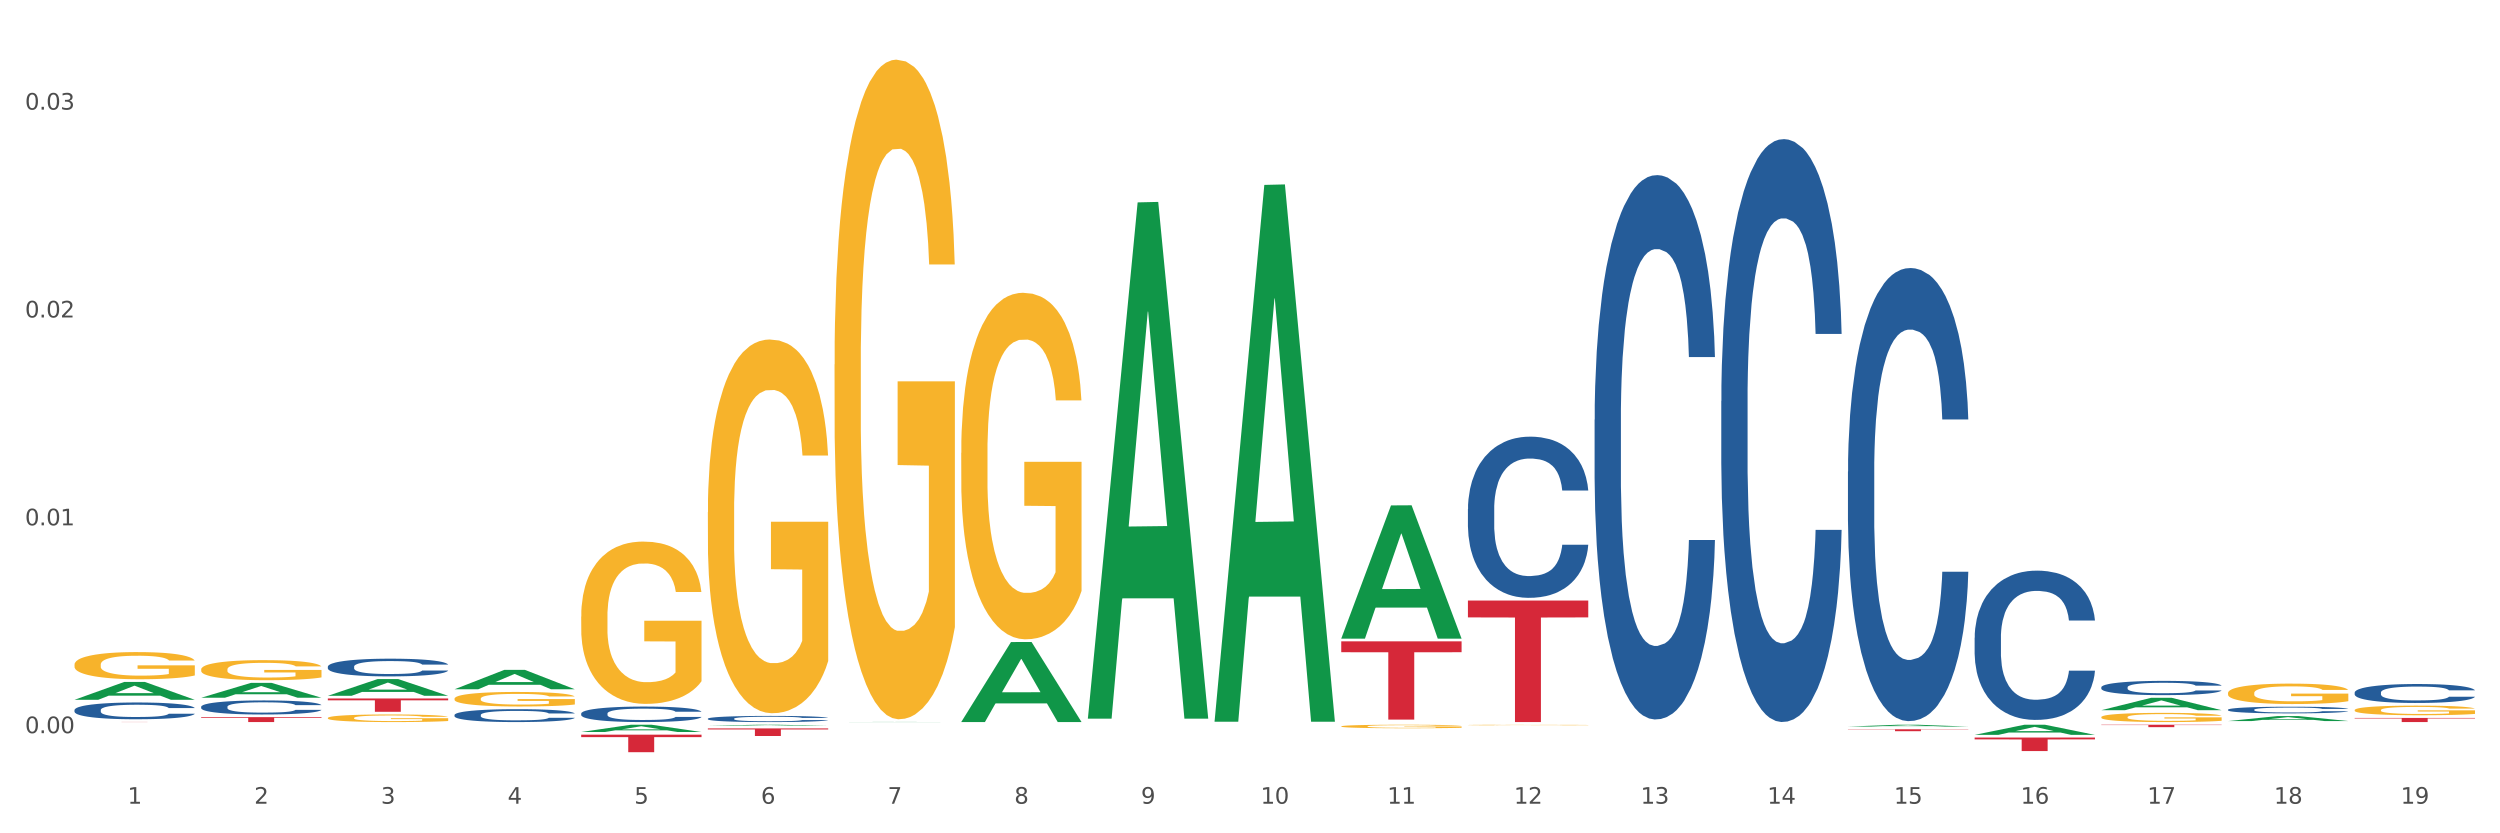 <?xml version="1.0" encoding="utf-8" standalone="no"?>
<!DOCTYPE svg PUBLIC "-//W3C//DTD SVG 1.1//EN"
  "http://www.w3.org/Graphics/SVG/1.1/DTD/svg11.dtd">
<svg xmlns:xlink="http://www.w3.org/1999/xlink" width="1080pt" height="360pt" viewBox="0 0 1080 360" xmlns="http://www.w3.org/2000/svg" version="1.1">
 <rect x="0" y="0" width="1080" height="360" fill="#333333" stroke="none"/>
 <defs>
  <style type="text/css">*{stroke-linejoin: round; stroke-linecap: butt}</style>
 </defs>
 <g id="figure_1">
  <g id="patch_1">
   <path d="M 0 360 
L 1080 360 
L 1080 0 
L 0 0 
z
" style="fill: #ffffff; stroke: #ffffff; stroke-linejoin: miter"/>
  </g>
  <g id="axes_1">
   <g id="matplotlib.axis_1">
    <g id="xtick_1">
     <g id="text_1">
      <!-- 1 -->
      <g style="fill: #4d4d4d" transform="translate(55.115 347.204) scale(0.096 -0.096)">
       <defs>
        <path id="DejaVuSans-31" d="M 794 531 
L 1825 531 
L 1825 4091 
L 703 3866 
L 703 4441 
L 1819 4666 
L 2450 4666 
L 2450 531 
L 3481 531 
L 3481 0 
L 794 0 
L 794 531 
z
" transform="scale(0.016)"/>
       </defs>
       <use xlink:href="#DejaVuSans-31"/>
      </g>
     </g>
    </g>
    <g id="xtick_2">
     <g id="text_2">
      <!-- 2 -->
      <g style="fill: #4d4d4d" transform="translate(109.839 347.204) scale(0.096 -0.096)">
       <defs>
        <path id="DejaVuSans-32" d="M 1228 531 
L 3431 531 
L 3431 0 
L 469 0 
L 469 531 
Q 828 903 1448 1529 
Q 2069 2156 2228 2338 
Q 2531 2678 2651 2914 
Q 2772 3150 2772 3378 
Q 2772 3750 2511 3984 
Q 2250 4219 1831 4219 
Q 1534 4219 1204 4116 
Q 875 4013 500 3803 
L 500 4441 
Q 881 4594 1212 4672 
Q 1544 4750 1819 4750 
Q 2544 4750 2975 4387 
Q 3406 4025 3406 3419 
Q 3406 3131 3298 2873 
Q 3191 2616 2906 2266 
Q 2828 2175 2409 1742 
Q 1991 1309 1228 531 
z
" transform="scale(0.016)"/>
       </defs>
       <use xlink:href="#DejaVuSans-32"/>
      </g>
     </g>
    </g>
    <g id="xtick_3">
     <g id="text_3">
      <!-- 3 -->
      <g style="fill: #4d4d4d" transform="translate(164.564 347.204) scale(0.096 -0.096)">
       <defs>
        <path id="DejaVuSans-33" d="M 2597 2516 
Q 3050 2419 3304 2112 
Q 3559 1806 3559 1356 
Q 3559 666 3084 287 
Q 2609 -91 1734 -91 
Q 1441 -91 1130 -33 
Q 819 25 488 141 
L 488 750 
Q 750 597 1062 519 
Q 1375 441 1716 441 
Q 2309 441 2620 675 
Q 2931 909 2931 1356 
Q 2931 1769 2642 2001 
Q 2353 2234 1838 2234 
L 1294 2234 
L 1294 2753 
L 1863 2753 
Q 2328 2753 2575 2939 
Q 2822 3125 2822 3475 
Q 2822 3834 2567 4026 
Q 2313 4219 1838 4219 
Q 1578 4219 1281 4162 
Q 984 4106 628 3988 
L 628 4550 
Q 988 4650 1302 4700 
Q 1616 4750 1894 4750 
Q 2613 4750 3031 4423 
Q 3450 4097 3450 3541 
Q 3450 3153 3228 2886 
Q 3006 2619 2597 2516 
z
" transform="scale(0.016)"/>
       </defs>
       <use xlink:href="#DejaVuSans-33"/>
      </g>
     </g>
    </g>
    <g id="xtick_4">
     <g id="text_4">
      <!-- 4 -->
      <g style="fill: #4d4d4d" transform="translate(219.288 347.204) scale(0.096 -0.096)">
       <defs>
        <path id="DejaVuSans-34" d="M 2419 4116 
L 825 1625 
L 2419 1625 
L 2419 4116 
z
M 2253 4666 
L 3047 4666 
L 3047 1625 
L 3713 1625 
L 3713 1100 
L 3047 1100 
L 3047 0 
L 2419 0 
L 2419 1100 
L 313 1100 
L 313 1709 
L 2253 4666 
z
" transform="scale(0.016)"/>
       </defs>
       <use xlink:href="#DejaVuSans-34"/>
      </g>
     </g>
    </g>
    <g id="xtick_5">
     <g id="text_5">
      <!-- 5 -->
      <g style="fill: #4d4d4d" transform="translate(274.012 347.204) scale(0.096 -0.096)">
       <defs>
        <path id="DejaVuSans-35" d="M 691 4666 
L 3169 4666 
L 3169 4134 
L 1269 4134 
L 1269 2991 
Q 1406 3038 1543 3061 
Q 1681 3084 1819 3084 
Q 2600 3084 3056 2656 
Q 3513 2228 3513 1497 
Q 3513 744 3044 326 
Q 2575 -91 1722 -91 
Q 1428 -91 1123 -41 
Q 819 9 494 109 
L 494 744 
Q 775 591 1075 516 
Q 1375 441 1709 441 
Q 2250 441 2565 725 
Q 2881 1009 2881 1497 
Q 2881 1984 2565 2268 
Q 2250 2553 1709 2553 
Q 1456 2553 1204 2497 
Q 953 2441 691 2322 
L 691 4666 
z
" transform="scale(0.016)"/>
       </defs>
       <use xlink:href="#DejaVuSans-35"/>
      </g>
     </g>
    </g>
    <g id="xtick_6">
     <g id="text_6">
      <!-- 6 -->
      <g style="fill: #4d4d4d" transform="translate(328.736 347.204) scale(0.096 -0.096)">
       <defs>
        <path id="DejaVuSans-36" d="M 2113 2584 
Q 1688 2584 1439 2293 
Q 1191 2003 1191 1497 
Q 1191 994 1439 701 
Q 1688 409 2113 409 
Q 2538 409 2786 701 
Q 3034 994 3034 1497 
Q 3034 2003 2786 2293 
Q 2538 2584 2113 2584 
z
M 3366 4563 
L 3366 3988 
Q 3128 4100 2886 4159 
Q 2644 4219 2406 4219 
Q 1781 4219 1451 3797 
Q 1122 3375 1075 2522 
Q 1259 2794 1537 2939 
Q 1816 3084 2150 3084 
Q 2853 3084 3261 2657 
Q 3669 2231 3669 1497 
Q 3669 778 3244 343 
Q 2819 -91 2113 -91 
Q 1303 -91 875 529 
Q 447 1150 447 2328 
Q 447 3434 972 4092 
Q 1497 4750 2381 4750 
Q 2619 4750 2861 4703 
Q 3103 4656 3366 4563 
z
" transform="scale(0.016)"/>
       </defs>
       <use xlink:href="#DejaVuSans-36"/>
      </g>
     </g>
    </g>
    <g id="xtick_7">
     <g id="text_7">
      <!-- 7 -->
      <g style="fill: #4d4d4d" transform="translate(383.461 347.204) scale(0.096 -0.096)">
       <defs>
        <path id="DejaVuSans-37" d="M 525 4666 
L 3525 4666 
L 3525 4397 
L 1831 0 
L 1172 0 
L 2766 4134 
L 525 4134 
L 525 4666 
z
" transform="scale(0.016)"/>
       </defs>
       <use xlink:href="#DejaVuSans-37"/>
      </g>
     </g>
    </g>
    <g id="xtick_8">
     <g id="text_8">
      <!-- 8 -->
      <g style="fill: #4d4d4d" transform="translate(438.185 347.204) scale(0.096 -0.096)">
       <defs>
        <path id="DejaVuSans-38" d="M 2034 2216 
Q 1584 2216 1326 1975 
Q 1069 1734 1069 1313 
Q 1069 891 1326 650 
Q 1584 409 2034 409 
Q 2484 409 2743 651 
Q 3003 894 3003 1313 
Q 3003 1734 2745 1975 
Q 2488 2216 2034 2216 
z
M 1403 2484 
Q 997 2584 770 2862 
Q 544 3141 544 3541 
Q 544 4100 942 4425 
Q 1341 4750 2034 4750 
Q 2731 4750 3128 4425 
Q 3525 4100 3525 3541 
Q 3525 3141 3298 2862 
Q 3072 2584 2669 2484 
Q 3125 2378 3379 2068 
Q 3634 1759 3634 1313 
Q 3634 634 3220 271 
Q 2806 -91 2034 -91 
Q 1263 -91 848 271 
Q 434 634 434 1313 
Q 434 1759 690 2068 
Q 947 2378 1403 2484 
z
M 1172 3481 
Q 1172 3119 1398 2916 
Q 1625 2713 2034 2713 
Q 2441 2713 2670 2916 
Q 2900 3119 2900 3481 
Q 2900 3844 2670 4047 
Q 2441 4250 2034 4250 
Q 1625 4250 1398 4047 
Q 1172 3844 1172 3481 
z
" transform="scale(0.016)"/>
       </defs>
       <use xlink:href="#DejaVuSans-38"/>
      </g>
     </g>
    </g>
    <g id="xtick_9">
     <g id="text_9">
      <!-- 9 -->
      <g style="fill: #4d4d4d" transform="translate(492.909 347.204) scale(0.096 -0.096)">
       <defs>
        <path id="DejaVuSans-39" d="M 703 97 
L 703 672 
Q 941 559 1184 500 
Q 1428 441 1663 441 
Q 2288 441 2617 861 
Q 2947 1281 2994 2138 
Q 2813 1869 2534 1725 
Q 2256 1581 1919 1581 
Q 1219 1581 811 2004 
Q 403 2428 403 3163 
Q 403 3881 828 4315 
Q 1253 4750 1959 4750 
Q 2769 4750 3195 4129 
Q 3622 3509 3622 2328 
Q 3622 1225 3098 567 
Q 2575 -91 1691 -91 
Q 1453 -91 1209 -44 
Q 966 3 703 97 
z
M 1959 2075 
Q 2384 2075 2632 2365 
Q 2881 2656 2881 3163 
Q 2881 3666 2632 3958 
Q 2384 4250 1959 4250 
Q 1534 4250 1286 3958 
Q 1038 3666 1038 3163 
Q 1038 2656 1286 2365 
Q 1534 2075 1959 2075 
z
" transform="scale(0.016)"/>
       </defs>
       <use xlink:href="#DejaVuSans-39"/>
      </g>
     </g>
    </g>
    <g id="xtick_10">
     <g id="text_10">
      <!-- 10 -->
      <g style="fill: #4d4d4d" transform="translate(544.58 347.204) scale(0.096 -0.096)">
       <defs>
        <path id="DejaVuSans-30" d="M 2034 4250 
Q 1547 4250 1301 3770 
Q 1056 3291 1056 2328 
Q 1056 1369 1301 889 
Q 1547 409 2034 409 
Q 2525 409 2770 889 
Q 3016 1369 3016 2328 
Q 3016 3291 2770 3770 
Q 2525 4250 2034 4250 
z
M 2034 4750 
Q 2819 4750 3233 4129 
Q 3647 3509 3647 2328 
Q 3647 1150 3233 529 
Q 2819 -91 2034 -91 
Q 1250 -91 836 529 
Q 422 1150 422 2328 
Q 422 3509 836 4129 
Q 1250 4750 2034 4750 
z
" transform="scale(0.016)"/>
       </defs>
       <use xlink:href="#DejaVuSans-31"/>
       <use xlink:href="#DejaVuSans-30" transform="translate(63.623 0)"/>
      </g>
     </g>
    </g>
    <g id="xtick_11">
     <g id="text_11">
      <!-- 11 -->
      <g style="fill: #4d4d4d" transform="translate(599.304 347.204) scale(0.096 -0.096)">
       <use xlink:href="#DejaVuSans-31"/>
       <use xlink:href="#DejaVuSans-31" transform="translate(63.623 0)"/>
      </g>
     </g>
    </g>
    <g id="xtick_12">
     <g id="text_12">
      <!-- 12 -->
      <g style="fill: #4d4d4d" transform="translate(654.028 347.204) scale(0.096 -0.096)">
       <use xlink:href="#DejaVuSans-31"/>
       <use xlink:href="#DejaVuSans-32" transform="translate(63.623 0)"/>
      </g>
     </g>
    </g>
    <g id="xtick_13">
     <g id="text_13">
      <!-- 13 -->
      <g style="fill: #4d4d4d" transform="translate(708.752 347.204) scale(0.096 -0.096)">
       <use xlink:href="#DejaVuSans-31"/>
       <use xlink:href="#DejaVuSans-33" transform="translate(63.623 0)"/>
      </g>
     </g>
    </g>
    <g id="xtick_14">
     <g id="text_14">
      <!-- 14 -->
      <g style="fill: #4d4d4d" transform="translate(763.477 347.204) scale(0.096 -0.096)">
       <use xlink:href="#DejaVuSans-31"/>
       <use xlink:href="#DejaVuSans-34" transform="translate(63.623 0)"/>
      </g>
     </g>
    </g>
    <g id="xtick_15">
     <g id="text_15">
      <!-- 15 -->
      <g style="fill: #4d4d4d" transform="translate(818.201 347.204) scale(0.096 -0.096)">
       <use xlink:href="#DejaVuSans-31"/>
       <use xlink:href="#DejaVuSans-35" transform="translate(63.623 0)"/>
      </g>
     </g>
    </g>
    <g id="xtick_16">
     <g id="text_16">
      <!-- 16 -->
      <g style="fill: #4d4d4d" transform="translate(872.925 347.204) scale(0.096 -0.096)">
       <use xlink:href="#DejaVuSans-31"/>
       <use xlink:href="#DejaVuSans-36" transform="translate(63.623 0)"/>
      </g>
     </g>
    </g>
    <g id="xtick_17">
     <g id="text_17">
      <!-- 17 -->
      <g style="fill: #4d4d4d" transform="translate(927.649 347.204) scale(0.096 -0.096)">
       <use xlink:href="#DejaVuSans-31"/>
       <use xlink:href="#DejaVuSans-37" transform="translate(63.623 0)"/>
      </g>
     </g>
    </g>
    <g id="xtick_18">
     <g id="text_18">
      <!-- 18 -->
      <g style="fill: #4d4d4d" transform="translate(982.374 347.204) scale(0.096 -0.096)">
       <use xlink:href="#DejaVuSans-31"/>
       <use xlink:href="#DejaVuSans-38" transform="translate(63.623 0)"/>
      </g>
     </g>
    </g>
    <g id="xtick_19">
     <g id="text_19">
      <!-- 19 -->
      <g style="fill: #4d4d4d" transform="translate(1037.098 347.204) scale(0.096 -0.096)">
       <use xlink:href="#DejaVuSans-31"/>
       <use xlink:href="#DejaVuSans-39" transform="translate(63.623 0)"/>
      </g>
     </g>
    </g>
    <g id="xtick_20"/>
    <g id="xtick_21"/>
    <g id="xtick_22"/>
    <g id="xtick_23"/>
    <g id="xtick_24"/>
    <g id="xtick_25"/>
    <g id="xtick_26"/>
    <g id="xtick_27"/>
    <g id="xtick_28"/>
    <g id="xtick_29"/>
    <g id="xtick_30"/>
    <g id="xtick_31"/>
    <g id="xtick_32"/>
    <g id="xtick_33"/>
    <g id="xtick_34"/>
    <g id="xtick_35"/>
    <g id="xtick_36"/>
    <g id="xtick_37"/>
   </g>
   <g id="matplotlib.axis_2">
    <g id="ytick_1">
     <g id="text_20">
      <!-- 0.00 -->
      <g style="fill: #4d4d4d" transform="translate(10.8 316.732) scale(0.096 -0.096)">
       <defs>
        <path id="DejaVuSans-2e" d="M 684 794 
L 1344 794 
L 1344 0 
L 684 0 
L 684 794 
z
" transform="scale(0.016)"/>
       </defs>
       <use xlink:href="#DejaVuSans-30"/>
       <use xlink:href="#DejaVuSans-2e" transform="translate(63.623 0)"/>
       <use xlink:href="#DejaVuSans-30" transform="translate(95.41 0)"/>
       <use xlink:href="#DejaVuSans-30" transform="translate(159.033 0)"/>
      </g>
     </g>
    </g>
    <g id="ytick_2">
     <g id="text_21">
      <!-- 0.01 -->
      <g style="fill: #4d4d4d" transform="translate(10.8 226.943) scale(0.096 -0.096)">
       <use xlink:href="#DejaVuSans-30"/>
       <use xlink:href="#DejaVuSans-2e" transform="translate(63.623 0)"/>
       <use xlink:href="#DejaVuSans-30" transform="translate(95.41 0)"/>
       <use xlink:href="#DejaVuSans-31" transform="translate(159.033 0)"/>
      </g>
     </g>
    </g>
    <g id="ytick_3">
     <g id="text_22">
      <!-- 0.02 -->
      <g style="fill: #4d4d4d" transform="translate(10.8 137.154) scale(0.096 -0.096)">
       <use xlink:href="#DejaVuSans-30"/>
       <use xlink:href="#DejaVuSans-2e" transform="translate(63.623 0)"/>
       <use xlink:href="#DejaVuSans-30" transform="translate(95.41 0)"/>
       <use xlink:href="#DejaVuSans-32" transform="translate(159.033 0)"/>
      </g>
     </g>
    </g>
    <g id="ytick_4">
     <g id="text_23">
      <!-- 0.03 -->
      <g style="fill: #4d4d4d" transform="translate(10.8 47.365) scale(0.096 -0.096)">
       <use xlink:href="#DejaVuSans-30"/>
       <use xlink:href="#DejaVuSans-2e" transform="translate(63.623 0)"/>
       <use xlink:href="#DejaVuSans-30" transform="translate(95.41 0)"/>
       <use xlink:href="#DejaVuSans-33" transform="translate(159.033 0)"/>
      </g>
     </g>
    </g>
    <g id="ytick_5"/>
    <g id="ytick_6"/>
    <g id="ytick_7"/>
   </g>
   <g id="PolyCollection_1">
    <path d="M 86.899 301.423 
L 86.953 301.417 
L 108.391 295.006 
L 117.288 295 
L 138.887 301.435 
L 128.597 301.435 
L 123.934 299.937 
L 101.799 299.937 
L 101.638 299.961 
L 97.136 301.435 
L 86.899 301.435 
L 86.899 301.423 
L 104.586 299.043 
L 121.147 299.037 
L 112.947 296.372 
L 112.84 296.36 
L 112.733 296.378 
L 104.532 299.037 
L 104.586 299.043 
L 86.899 301.423 
z
" clip-path="url(#pc66c9345d2)" style="fill: #109648"/>
    <path d="M 141.624 300.579 
L 141.677 300.572 
L 163.116 293.36 
L 172.012 293.353 
L 193.612 300.593 
L 183.321 300.593 
L 178.658 298.907 
L 156.523 298.907 
L 156.362 298.934 
L 151.86 300.593 
L 141.624 300.593 
L 141.624 300.579 
L 159.31 297.901 
L 175.871 297.894 
L 167.671 294.896 
L 167.564 294.883 
L 167.457 294.903 
L 159.257 297.894 
L 159.31 297.901 
L 141.624 300.579 
z
" clip-path="url(#pc66c9345d2)" style="fill: #109648"/>
    <path d="M 196.348 297.757 
L 196.401 297.75 
L 217.84 289.394 
L 226.737 289.386 
L 248.336 297.773 
L 238.045 297.773 
L 233.383 295.82 
L 211.247 295.82 
L 211.087 295.852 
L 206.585 297.773 
L 196.348 297.773 
L 196.348 297.757 
L 214.034 294.655 
L 230.596 294.647 
L 222.395 291.174 
L 222.288 291.158 
L 222.181 291.182 
L 213.981 294.647 
L 214.034 294.655 
L 196.348 297.757 
z
" clip-path="url(#pc66c9345d2)" style="fill: #109648"/>
    <path d="M 251.072 316.225 
L 251.126 316.222 
L 272.564 313.088 
L 281.461 313.085 
L 303.06 316.231 
L 292.77 316.231 
L 288.107 315.498 
L 265.972 315.498 
L 265.811 315.51 
L 261.309 316.231 
L 251.072 316.231 
L 251.072 316.225 
L 268.759 315.061 
L 285.32 315.058 
L 277.12 313.756 
L 277.013 313.75 
L 276.905 313.758 
L 268.705 315.058 
L 268.759 315.061 
L 251.072 316.225 
z
" clip-path="url(#pc66c9345d2)" style="fill: #109648"/>
    <path d="M 305.796 313.52 
L 305.85 313.519 
L 327.288 313.085 
L 336.185 313.085 
L 357.784 313.52 
L 347.494 313.52 
L 342.831 313.419 
L 320.696 313.419 
L 320.535 313.421 
L 316.033 313.52 
L 305.796 313.52 
L 305.796 313.52 
L 323.483 313.359 
L 340.044 313.358 
L 331.844 313.178 
L 331.737 313.177 
L 331.63 313.178 
L 323.429 313.358 
L 323.483 313.359 
L 305.796 313.52 
z
" clip-path="url(#pc66c9345d2)" style="fill: #109648"/>
    <path d="M 360.521 311.936 
L 360.574 311.936 
L 382.013 311.876 
L 390.91 311.876 
L 412.509 311.936 
L 402.218 311.936 
L 397.555 311.922 
L 375.42 311.922 
L 375.26 311.922 
L 370.757 311.936 
L 360.521 311.936 
L 360.521 311.936 
L 378.207 311.914 
L 394.768 311.914 
L 386.568 311.889 
L 386.461 311.889 
L 386.354 311.889 
L 378.154 311.914 
L 378.207 311.914 
L 360.521 311.936 
z
" clip-path="url(#pc66c9345d2)" style="fill: #109648"/>
    <path d="M 415.245 311.871 
L 415.299 311.838 
L 436.737 277.366 
L 445.634 277.333 
L 467.233 311.936 
L 456.943 311.936 
L 452.28 303.878 
L 430.145 303.878 
L 429.984 304.008 
L 425.482 311.936 
L 415.245 311.936 
L 415.245 311.871 
L 432.932 299.069 
L 449.493 299.037 
L 441.293 284.709 
L 441.185 284.644 
L 441.078 284.741 
L 432.878 299.037 
L 432.932 299.069 
L 415.245 311.871 
z
" clip-path="url(#pc66c9345d2)" style="fill: #109648"/>
    <path d="M 469.969 310.055 
L 470.023 309.846 
L 491.461 87.431 
L 500.358 87.221 
L 521.957 310.474 
L 511.667 310.474 
L 507.004 258.487 
L 484.869 258.487 
L 484.708 259.325 
L 480.206 310.474 
L 469.969 310.474 
L 469.969 310.055 
L 487.656 227.462 
L 504.217 227.252 
L 496.017 134.807 
L 495.91 134.387 
L 495.802 135.016 
L 487.602 227.252 
L 487.656 227.462 
L 469.969 310.055 
z
" clip-path="url(#pc66c9345d2)" style="fill: #109648"/>
    <path d="M 524.693 311.349 
L 524.747 311.132 
L 546.185 79.881 
L 555.082 79.663 
L 576.682 311.785 
L 566.391 311.785 
L 561.728 257.733 
L 539.593 257.733 
L 539.432 258.604 
L 534.93 311.785 
L 524.693 311.785 
L 524.693 311.349 
L 542.38 225.475 
L 558.941 225.257 
L 550.741 129.139 
L 550.634 128.703 
L 550.527 129.357 
L 542.327 225.257 
L 542.38 225.475 
L 524.693 311.349 
z
" clip-path="url(#pc66c9345d2)" style="fill: #109648"/>
    <path d="M 32.175 311.871 
L 84.163 311.871 
L 84.163 311.88 
L 63.713 311.88 
L 63.713 311.936 
L 52.502 311.936 
L 52.502 311.88 
L 32.175 311.88 
L 32.175 311.871 
L 32.175 311.871 
z
" clip-path="url(#pc66c9345d2)" style="fill: #d62839"/>
    <path d="M 86.899 305.317 
L 86.961 305.311 
L 86.961 305.156 
L 87.145 304.945 
L 87.821 304.556 
L 88.681 304.262 
L 90.156 303.918 
L 90.955 303.773 
L 92 303.612 
L 94.151 303.351 
L 96.609 303.129 
L 98.329 303.007 
L 99.62 302.929 
L 102.508 302.79 
L 104.167 302.729 
L 105.888 302.679 
L 107.363 302.646 
L 109.821 302.607 
L 111.787 302.59 
L 114.061 302.585 
L 115.966 302.59 
L 118.485 302.613 
L 122.172 302.679 
L 123.586 302.718 
L 125.491 302.785 
L 127.457 302.874 
L 129.055 302.962 
L 130.899 303.09 
L 132.804 303.257 
L 134.647 303.468 
L 135.938 303.662 
L 136.982 303.868 
L 137.904 304.117 
L 138.58 304.39 
L 138.887 304.617 
L 127.642 304.617 
L 127.334 304.412 
L 126.72 304.19 
L 126.105 304.04 
L 125.429 303.918 
L 124.385 303.779 
L 123.463 303.69 
L 121.927 303.584 
L 120.513 303.518 
L 119.346 303.479 
L 117.932 303.446 
L 114.921 303.412 
L 112.77 303.412 
L 111.418 303.423 
L 109.759 303.451 
L 108.346 303.49 
L 106.687 303.557 
L 105.396 303.629 
L 104.106 303.723 
L 103.368 303.79 
L 102.262 303.912 
L 101.525 304.012 
L 100.542 304.184 
L 99.988 304.306 
L 99.005 304.623 
L 98.575 304.856 
L 98.391 305.017 
L 98.268 305.195 
L 98.268 306.061 
L 98.637 306.45 
L 98.944 306.616 
L 99.435 306.805 
L 100.357 307.049 
L 101.709 307.288 
L 103.122 307.46 
L 104.29 307.566 
L 105.396 307.644 
L 106.502 307.705 
L 107.854 307.76 
L 108.96 307.794 
L 110.62 307.827 
L 112.586 307.844 
L 114.122 307.844 
L 117.256 307.816 
L 118.67 307.788 
L 120.022 307.749 
L 121.497 307.688 
L 122.664 307.621 
L 123.34 307.571 
L 124.446 307.466 
L 125.307 307.355 
L 126.044 307.227 
L 126.536 307.116 
L 127.089 306.95 
L 127.519 306.761 
L 127.642 306.661 
L 138.887 306.661 
L 138.642 306.861 
L 138.211 307.055 
L 137.351 307.316 
L 136.675 307.466 
L 135.63 307.649 
L 134.524 307.805 
L 132.988 307.977 
L 131.575 308.105 
L 130.1 308.216 
L 128.502 308.316 
L 125.614 308.454 
L 124.569 308.493 
L 122.357 308.56 
L 120.636 308.599 
L 118.117 308.638 
L 115.536 308.66 
L 112.832 308.665 
L 110.435 308.654 
L 107.793 308.621 
L 106.134 308.588 
L 104.29 308.538 
L 102.139 308.46 
L 100.111 308.366 
L 98.206 308.255 
L 96.424 308.127 
L 94.765 307.982 
L 92.614 307.744 
L 91.017 307.51 
L 89.849 307.294 
L 89.05 307.111 
L 88.251 306.877 
L 87.821 306.716 
L 87.145 306.328 
L 86.899 305.967 
L 86.899 305.317 
z
" clip-path="url(#pc66c9345d2)" style="fill: #255c99"/>
    <path d="M 32.175 306.729 
L 32.236 306.723 
L 32.236 306.537 
L 32.421 306.285 
L 33.097 305.822 
L 33.957 305.471 
L 35.432 305.06 
L 36.231 304.888 
L 37.275 304.696 
L 39.426 304.385 
L 41.884 304.12 
L 43.605 303.974 
L 44.895 303.882 
L 47.784 303.716 
L 49.443 303.643 
L 51.164 303.584 
L 52.638 303.544 
L 55.096 303.498 
L 57.063 303.478 
L 59.337 303.471 
L 61.242 303.478 
L 63.761 303.504 
L 67.448 303.584 
L 68.862 303.63 
L 70.767 303.71 
L 72.733 303.816 
L 74.331 303.921 
L 76.174 304.074 
L 78.079 304.272 
L 79.923 304.524 
L 81.213 304.756 
L 82.258 305.001 
L 83.18 305.299 
L 83.856 305.623 
L 84.163 305.895 
L 72.917 305.895 
L 72.61 305.65 
L 71.996 305.385 
L 71.381 305.206 
L 70.705 305.06 
L 69.66 304.895 
L 68.739 304.789 
L 67.202 304.663 
L 65.789 304.584 
L 64.621 304.537 
L 63.208 304.498 
L 60.197 304.458 
L 58.046 304.458 
L 56.694 304.471 
L 55.035 304.504 
L 53.622 304.551 
L 51.962 304.63 
L 50.672 304.716 
L 49.381 304.829 
L 48.644 304.908 
L 47.538 305.054 
L 46.8 305.173 
L 45.817 305.378 
L 45.264 305.524 
L 44.281 305.901 
L 43.851 306.18 
L 43.666 306.372 
L 43.544 306.583 
L 43.544 307.616 
L 43.912 308.08 
L 44.22 308.279 
L 44.711 308.504 
L 45.633 308.795 
L 46.985 309.08 
L 48.398 309.285 
L 49.566 309.411 
L 50.672 309.504 
L 51.778 309.577 
L 53.13 309.643 
L 54.236 309.682 
L 55.895 309.722 
L 57.862 309.742 
L 59.398 309.742 
L 62.532 309.709 
L 63.945 309.676 
L 65.297 309.629 
L 66.772 309.557 
L 67.94 309.477 
L 68.616 309.418 
L 69.722 309.292 
L 70.582 309.159 
L 71.32 309.007 
L 71.811 308.875 
L 72.364 308.676 
L 72.795 308.451 
L 72.917 308.332 
L 84.163 308.332 
L 83.917 308.57 
L 83.487 308.802 
L 82.627 309.113 
L 81.951 309.292 
L 80.906 309.51 
L 79.8 309.696 
L 78.264 309.901 
L 76.85 310.053 
L 75.375 310.186 
L 73.778 310.305 
L 70.89 310.47 
L 69.845 310.517 
L 67.633 310.596 
L 65.912 310.643 
L 63.392 310.689 
L 60.811 310.715 
L 58.108 310.722 
L 55.711 310.709 
L 53.069 310.669 
L 51.409 310.629 
L 49.566 310.57 
L 47.415 310.477 
L 45.387 310.364 
L 43.482 310.232 
L 41.7 310.08 
L 40.041 309.908 
L 37.89 309.623 
L 36.292 309.345 
L 35.125 309.086 
L 34.326 308.868 
L 33.527 308.59 
L 33.097 308.398 
L 32.421 307.934 
L 32.175 307.504 
L 32.175 306.729 
z
" clip-path="url(#pc66c9345d2)" style="fill: #255c99"/>
    <path d="M 305.796 314.67 
L 357.784 314.67 
L 357.784 315.125 
L 337.334 315.128 
L 337.334 317.942 
L 326.123 317.942 
L 326.123 315.128 
L 305.796 315.125 
L 305.796 314.673 
L 305.796 314.67 
z
" clip-path="url(#pc66c9345d2)" style="fill: #d62839"/>
    <path d="M 251.072 317.38 
L 303.06 317.38 
L 303.06 318.432 
L 282.61 318.439 
L 282.61 324.95 
L 271.399 324.95 
L 271.399 318.439 
L 251.072 318.432 
L 251.072 317.387 
L 251.072 317.38 
z
" clip-path="url(#pc66c9345d2)" style="fill: #d62839"/>
    <path d="M 141.624 301.742 
L 193.612 301.742 
L 193.612 302.542 
L 173.161 302.547 
L 173.161 307.496 
L 161.951 307.496 
L 161.951 302.547 
L 141.624 302.542 
L 141.624 301.747 
L 141.624 301.742 
z
" clip-path="url(#pc66c9345d2)" style="fill: #d62839"/>
    <path d="M 86.899 309.815 
L 138.887 309.815 
L 138.887 310.109 
L 118.437 310.111 
L 118.437 311.936 
L 107.226 311.936 
L 107.226 310.111 
L 86.899 310.109 
L 86.899 309.817 
L 86.899 309.815 
z
" clip-path="url(#pc66c9345d2)" style="fill: #d62839"/>
    <path d="M 251.072 308.244 
L 251.134 308.238 
L 251.134 308.067 
L 251.318 307.834 
L 251.994 307.406 
L 252.854 307.081 
L 254.329 306.702 
L 255.128 306.542 
L 256.173 306.365 
L 258.323 306.077 
L 260.781 305.832 
L 262.502 305.698 
L 263.793 305.612 
L 266.681 305.459 
L 268.34 305.391 
L 270.061 305.336 
L 271.535 305.3 
L 273.994 305.257 
L 275.96 305.238 
L 278.234 305.232 
L 280.139 305.238 
L 282.658 305.263 
L 286.345 305.336 
L 287.759 305.379 
L 289.664 305.453 
L 291.63 305.551 
L 293.228 305.649 
L 295.071 305.789 
L 296.976 305.973 
L 298.82 306.206 
L 300.11 306.42 
L 301.155 306.646 
L 302.077 306.922 
L 302.753 307.222 
L 303.06 307.473 
L 291.815 307.473 
L 291.507 307.246 
L 290.893 307.002 
L 290.278 306.836 
L 289.602 306.702 
L 288.558 306.549 
L 287.636 306.451 
L 286.1 306.334 
L 284.686 306.261 
L 283.519 306.218 
L 282.105 306.181 
L 279.094 306.144 
L 276.943 306.144 
L 275.591 306.157 
L 273.932 306.187 
L 272.519 306.23 
L 270.86 306.304 
L 269.569 306.383 
L 268.279 306.487 
L 267.541 306.561 
L 266.435 306.695 
L 265.698 306.806 
L 264.714 306.995 
L 264.161 307.13 
L 263.178 307.479 
L 262.748 307.736 
L 262.564 307.914 
L 262.441 308.11 
L 262.441 309.065 
L 262.809 309.493 
L 263.117 309.677 
L 263.608 309.885 
L 264.53 310.154 
L 265.882 310.418 
L 267.295 310.607 
L 268.463 310.724 
L 269.569 310.809 
L 270.675 310.877 
L 272.027 310.938 
L 273.133 310.975 
L 274.792 311.011 
L 276.759 311.03 
L 278.295 311.03 
L 281.429 310.999 
L 282.843 310.969 
L 284.195 310.926 
L 285.669 310.858 
L 286.837 310.785 
L 287.513 310.73 
L 288.619 310.613 
L 289.479 310.491 
L 290.217 310.35 
L 290.708 310.228 
L 291.261 310.044 
L 291.692 309.836 
L 291.815 309.726 
L 303.06 309.726 
L 302.814 309.946 
L 302.384 310.16 
L 301.524 310.448 
L 300.848 310.613 
L 299.803 310.815 
L 298.697 310.987 
L 297.161 311.177 
L 295.747 311.317 
L 294.273 311.44 
L 292.675 311.55 
L 289.787 311.703 
L 288.742 311.746 
L 286.53 311.819 
L 284.809 311.862 
L 282.29 311.905 
L 279.709 311.93 
L 277.005 311.936 
L 274.608 311.924 
L 271.966 311.887 
L 270.306 311.85 
L 268.463 311.795 
L 266.312 311.709 
L 264.284 311.605 
L 262.379 311.483 
L 260.597 311.342 
L 258.938 311.183 
L 256.787 310.92 
L 255.189 310.662 
L 254.022 310.424 
L 253.223 310.222 
L 252.424 309.965 
L 251.994 309.787 
L 251.318 309.358 
L 251.072 308.961 
L 251.072 308.244 
z
" clip-path="url(#pc66c9345d2)" style="fill: #255c99"/>
    <path d="M 579.418 275.802 
L 579.471 275.748 
L 600.91 218.333 
L 609.807 218.279 
L 631.406 275.91 
L 621.115 275.91 
L 616.453 262.49 
L 594.317 262.49 
L 594.157 262.707 
L 589.655 275.91 
L 579.418 275.91 
L 579.418 275.802 
L 597.104 254.481 
L 613.666 254.427 
L 605.465 230.563 
L 605.358 230.455 
L 605.251 230.617 
L 597.051 254.427 
L 597.104 254.481 
L 579.418 275.802 
z
" clip-path="url(#pc66c9345d2)" style="fill: #109648"/>
    <path d="M 634.142 259.42 
L 686.13 259.42 
L 686.13 266.718 
L 665.68 266.767 
L 665.68 311.936 
L 654.469 311.936 
L 654.469 266.767 
L 634.142 266.718 
L 634.142 259.469 
L 634.142 259.42 
z
" clip-path="url(#pc66c9345d2)" style="fill: #d62839"/>
    <path d="M 579.418 277.06 
L 631.406 277.06 
L 631.406 281.759 
L 610.956 281.791 
L 610.956 310.878 
L 599.745 310.878 
L 599.745 281.791 
L 579.418 281.759 
L 579.418 277.092 
L 579.418 277.06 
z
" clip-path="url(#pc66c9345d2)" style="fill: #d62839"/>
    <path d="M 798.315 315.031 
L 850.303 315.031 
L 850.303 315.151 
L 829.853 315.152 
L 829.853 315.891 
L 818.642 315.891 
L 818.642 315.152 
L 798.315 315.151 
L 798.315 315.032 
L 798.315 315.031 
z
" clip-path="url(#pc66c9345d2)" style="fill: #d62839"/>
    <path d="M 853.039 318.619 
L 905.027 318.619 
L 905.027 319.431 
L 884.577 319.437 
L 884.577 324.465 
L 873.366 324.465 
L 873.366 319.437 
L 853.039 319.431 
L 853.039 318.624 
L 853.039 318.619 
z
" clip-path="url(#pc66c9345d2)" style="fill: #d62839"/>
    <path d="M 141.624 287.987 
L 141.685 287.98 
L 141.685 287.785 
L 141.869 287.519 
L 142.545 287.029 
L 143.406 286.659 
L 144.88 286.225 
L 145.679 286.043 
L 146.724 285.841 
L 148.875 285.512 
L 151.333 285.232 
L 153.054 285.078 
L 154.344 284.981 
L 157.232 284.806 
L 158.891 284.729 
L 160.612 284.666 
L 162.087 284.624 
L 164.545 284.575 
L 166.511 284.554 
L 168.785 284.547 
L 170.69 284.554 
L 173.21 284.582 
L 176.897 284.666 
L 178.31 284.715 
L 180.215 284.799 
L 182.182 284.911 
L 183.779 285.023 
L 185.623 285.183 
L 187.528 285.393 
L 189.371 285.659 
L 190.662 285.904 
L 191.707 286.162 
L 192.628 286.477 
L 193.304 286.82 
L 193.612 287.106 
L 182.366 287.106 
L 182.059 286.848 
L 181.444 286.568 
L 180.83 286.379 
L 180.154 286.225 
L 179.109 286.05 
L 178.187 285.939 
L 176.651 285.806 
L 175.238 285.722 
L 174.07 285.673 
L 172.657 285.631 
L 169.645 285.589 
L 167.495 285.589 
L 166.143 285.603 
L 164.484 285.638 
L 163.07 285.687 
L 161.411 285.771 
L 160.12 285.862 
L 158.83 285.981 
L 158.093 286.064 
L 156.986 286.218 
L 156.249 286.344 
L 155.266 286.561 
L 154.713 286.715 
L 153.73 287.113 
L 153.299 287.407 
L 153.115 287.61 
L 152.992 287.834 
L 152.992 288.924 
L 153.361 289.414 
L 153.668 289.624 
L 154.16 289.861 
L 155.081 290.169 
L 156.433 290.47 
L 157.847 290.687 
L 159.014 290.82 
L 160.12 290.917 
L 161.227 290.994 
L 162.579 291.064 
L 163.685 291.106 
L 165.344 291.148 
L 167.31 291.169 
L 168.847 291.169 
L 171.981 291.134 
L 173.394 291.099 
L 174.746 291.05 
L 176.221 290.973 
L 177.388 290.889 
L 178.064 290.826 
L 179.17 290.694 
L 180.031 290.554 
L 180.768 290.393 
L 181.26 290.253 
L 181.813 290.043 
L 182.243 289.806 
L 182.366 289.68 
L 193.612 289.68 
L 193.366 289.931 
L 192.936 290.176 
L 192.075 290.505 
L 191.399 290.694 
L 190.355 290.924 
L 189.249 291.12 
L 187.712 291.337 
L 186.299 291.498 
L 184.824 291.638 
L 183.226 291.764 
L 180.338 291.938 
L 179.293 291.987 
L 177.081 292.071 
L 175.36 292.12 
L 172.841 292.169 
L 170.26 292.197 
L 167.556 292.204 
L 165.16 292.19 
L 162.517 292.148 
L 160.858 292.106 
L 159.014 292.043 
L 156.864 291.945 
L 154.836 291.826 
L 152.931 291.687 
L 151.149 291.526 
L 149.489 291.344 
L 147.339 291.043 
L 145.741 290.75 
L 144.573 290.477 
L 143.774 290.246 
L 142.975 289.952 
L 142.545 289.75 
L 141.869 289.26 
L 141.624 288.806 
L 141.624 287.987 
z
" clip-path="url(#pc66c9345d2)" style="fill: #255c99"/>
    <path d="M 196.348 308.866 
L 196.409 308.861 
L 196.409 308.718 
L 196.594 308.524 
L 197.27 308.168 
L 198.13 307.898 
L 199.605 307.583 
L 200.404 307.45 
L 201.448 307.303 
L 203.599 307.063 
L 206.057 306.86 
L 207.778 306.748 
L 209.068 306.676 
L 211.957 306.549 
L 213.616 306.493 
L 215.336 306.447 
L 216.811 306.417 
L 219.269 306.381 
L 221.236 306.366 
L 223.509 306.361 
L 225.414 306.366 
L 227.934 306.386 
L 231.621 306.447 
L 233.034 306.483 
L 234.939 306.544 
L 236.906 306.625 
L 238.504 306.707 
L 240.347 306.824 
L 242.252 306.977 
L 244.096 307.17 
L 245.386 307.348 
L 246.431 307.537 
L 247.353 307.766 
L 248.029 308.015 
L 248.336 308.224 
L 237.09 308.224 
L 236.783 308.036 
L 236.168 307.832 
L 235.554 307.695 
L 234.878 307.583 
L 233.833 307.455 
L 232.912 307.374 
L 231.375 307.277 
L 229.962 307.216 
L 228.794 307.18 
L 227.381 307.15 
L 224.37 307.119 
L 222.219 307.119 
L 220.867 307.129 
L 219.208 307.155 
L 217.794 307.191 
L 216.135 307.252 
L 214.845 307.318 
L 213.554 307.404 
L 212.817 307.465 
L 211.711 307.577 
L 210.973 307.669 
L 209.99 307.827 
L 209.437 307.939 
L 208.454 308.229 
L 208.024 308.443 
L 207.839 308.591 
L 207.716 308.754 
L 207.716 309.548 
L 208.085 309.904 
L 208.392 310.057 
L 208.884 310.23 
L 209.806 310.454 
L 211.158 310.673 
L 212.571 310.831 
L 213.739 310.928 
L 214.845 310.999 
L 215.951 311.055 
L 217.303 311.106 
L 218.409 311.136 
L 220.068 311.167 
L 222.035 311.182 
L 223.571 311.182 
L 226.705 311.157 
L 228.118 311.131 
L 229.47 311.096 
L 230.945 311.04 
L 232.113 310.979 
L 232.789 310.933 
L 233.895 310.836 
L 234.755 310.734 
L 235.492 310.617 
L 235.984 310.515 
L 236.537 310.362 
L 236.967 310.189 
L 237.09 310.098 
L 248.336 310.098 
L 248.09 310.281 
L 247.66 310.459 
L 246.8 310.699 
L 246.124 310.836 
L 245.079 311.004 
L 243.973 311.147 
L 242.437 311.304 
L 241.023 311.422 
L 239.548 311.523 
L 237.951 311.615 
L 235.062 311.742 
L 234.018 311.778 
L 231.805 311.839 
L 230.085 311.875 
L 227.565 311.91 
L 224.984 311.931 
L 222.28 311.936 
L 219.884 311.926 
L 217.241 311.895 
L 215.582 311.864 
L 213.739 311.819 
L 211.588 311.747 
L 209.56 311.661 
L 207.655 311.559 
L 205.873 311.442 
L 204.214 311.31 
L 202.063 311.091 
L 200.465 310.877 
L 199.298 310.678 
L 198.499 310.51 
L 197.7 310.296 
L 197.27 310.149 
L 196.594 309.792 
L 196.348 309.461 
L 196.348 308.866 
z
" clip-path="url(#pc66c9345d2)" style="fill: #255c99"/>
    <path d="M 1017.212 310.139 
L 1069.2 310.139 
L 1069.2 310.389 
L 1048.75 310.39 
L 1048.75 311.936 
L 1037.539 311.936 
L 1037.539 310.39 
L 1017.212 310.389 
L 1017.212 310.141 
L 1017.212 310.139 
z
" clip-path="url(#pc66c9345d2)" style="fill: #d62839"/>
    <path d="M 907.763 313.085 
L 959.751 313.085 
L 959.751 313.23 
L 939.301 313.231 
L 939.301 314.131 
L 928.09 314.131 
L 928.09 313.231 
L 907.763 313.23 
L 907.763 313.086 
L 907.763 313.085 
z
" clip-path="url(#pc66c9345d2)" style="fill: #d62839"/>
    <path d="M 415.245 195.658 
L 415.306 195.521 
L 415.306 190.6 
L 415.429 186.361 
L 416.043 176.108 
L 416.964 167.631 
L 417.639 163.12 
L 418.314 159.428 
L 419.112 155.737 
L 420.094 151.909 
L 421.874 146.304 
L 422.979 143.433 
L 424.329 140.425 
L 426.784 136.05 
L 428.564 133.589 
L 430.406 131.538 
L 433.413 129.077 
L 435.377 127.984 
L 437.464 127.163 
L 439.981 126.616 
L 441.883 126.48 
L 446.057 126.89 
L 449.617 128.12 
L 451.336 129.077 
L 453.545 130.718 
L 454.712 131.812 
L 456.614 133.999 
L 458.579 136.87 
L 459.929 139.331 
L 461.954 143.979 
L 463.489 148.628 
L 464.901 154.37 
L 465.637 158.335 
L 466.19 162.026 
L 466.681 166.264 
L 467.172 172.963 
L 456.123 172.963 
L 455.694 168.178 
L 455.019 163.667 
L 454.036 159.292 
L 453.177 156.557 
L 451.704 153.139 
L 450.354 150.952 
L 448.942 149.311 
L 447.223 147.944 
L 445.873 147.261 
L 443.97 146.714 
L 440.226 146.85 
L 437.71 147.944 
L 435.991 149.311 
L 434.886 150.542 
L 433.904 151.909 
L 432.799 153.823 
L 431.51 156.694 
L 430.59 159.292 
L 429.669 162.573 
L 428.932 165.854 
L 428.257 169.682 
L 427.705 173.783 
L 427.275 178.022 
L 426.907 183.217 
L 426.6 191.83 
L 426.6 210.56 
L 426.723 214.798 
L 427.03 220.404 
L 427.398 224.642 
L 428.012 229.7 
L 428.564 233.118 
L 429.608 238.04 
L 430.774 242.142 
L 431.695 244.739 
L 432.615 246.927 
L 434.211 249.934 
L 435.991 252.395 
L 437.526 253.899 
L 439.612 255.266 
L 441.024 255.813 
L 442.252 256.087 
L 445.259 256.087 
L 447.408 255.676 
L 449.801 254.719 
L 451.643 253.489 
L 453.177 251.985 
L 454.896 249.524 
L 456.001 247.2 
L 456.001 218.626 
L 442.497 218.49 
L 442.497 199.486 
L 467.233 199.486 
L 467.233 255.266 
L 466.19 258.137 
L 465.023 260.735 
L 463.796 263.059 
L 461.954 265.93 
L 459.745 268.664 
L 457.781 270.578 
L 455.694 272.219 
L 453.239 273.723 
L 450.047 275.09 
L 448.083 275.637 
L 445.628 276.047 
L 442.743 276.184 
L 440.226 275.91 
L 437.771 275.227 
L 435.193 273.996 
L 432.677 272.219 
L 430.774 270.442 
L 428.871 268.254 
L 426.846 265.383 
L 425.25 262.649 
L 424.022 260.188 
L 422.672 257.044 
L 421.199 252.942 
L 420.094 249.251 
L 419.112 245.423 
L 418.068 240.501 
L 417.332 236.263 
L 416.595 230.931 
L 416.166 226.966 
L 415.675 220.814 
L 415.306 212.201 
L 415.245 195.658 
z
" clip-path="url(#pc66c9345d2)" style="fill: #f7b32b"/>
    <path d="M 360.521 157.443 
L 360.582 157.183 
L 360.582 147.814 
L 360.705 139.747 
L 361.319 120.228 
L 362.239 104.093 
L 362.914 95.505 
L 363.59 88.478 
L 364.388 81.452 
L 365.37 74.165 
L 367.15 63.495 
L 368.254 58.03 
L 369.605 52.304 
L 372.06 43.977 
L 373.84 39.292 
L 375.681 35.389 
L 378.689 30.704 
L 380.653 28.622 
L 382.74 27.061 
L 385.256 26.02 
L 387.159 25.759 
L 391.333 26.54 
L 394.893 28.882 
L 396.612 30.704 
L 398.821 33.827 
L 399.987 35.909 
L 401.89 40.073 
L 403.854 45.538 
L 405.205 50.222 
L 407.23 59.071 
L 408.765 67.919 
L 410.176 78.849 
L 410.913 86.396 
L 411.465 93.423 
L 411.956 101.491 
L 412.447 114.243 
L 401.399 114.243 
L 400.969 105.134 
L 400.294 96.546 
L 399.312 88.218 
L 398.453 83.013 
L 396.98 76.507 
L 395.629 72.343 
L 394.218 69.22 
L 392.499 66.618 
L 391.149 65.317 
L 389.246 64.276 
L 385.502 64.536 
L 382.985 66.618 
L 381.267 69.22 
L 380.162 71.563 
L 379.18 74.165 
L 378.075 77.808 
L 376.786 83.274 
L 375.865 88.218 
L 374.945 94.464 
L 374.208 100.71 
L 373.533 107.997 
L 372.981 115.804 
L 372.551 123.872 
L 372.183 133.761 
L 371.876 150.156 
L 371.876 185.81 
L 371.999 193.877 
L 372.305 204.547 
L 372.674 212.615 
L 373.287 222.244 
L 373.84 228.75 
L 374.883 238.119 
L 376.05 245.926 
L 376.97 250.871 
L 377.891 255.035 
L 379.487 260.76 
L 381.267 265.445 
L 382.801 268.307 
L 384.888 270.91 
L 386.3 271.951 
L 387.527 272.471 
L 390.535 272.471 
L 392.683 271.69 
L 395.077 269.869 
L 396.918 267.527 
L 398.453 264.664 
L 400.172 259.979 
L 401.276 255.555 
L 401.276 201.164 
L 387.773 200.904 
L 387.773 164.73 
L 412.509 164.73 
L 412.509 270.91 
L 411.465 276.375 
L 410.299 281.319 
L 409.071 285.744 
L 407.23 291.209 
L 405.02 296.414 
L 403.056 300.057 
L 400.969 303.18 
L 398.514 306.043 
L 395.323 308.645 
L 393.358 309.686 
L 390.903 310.467 
L 388.018 310.727 
L 385.502 310.207 
L 383.047 308.905 
L 380.469 306.563 
L 377.952 303.18 
L 376.05 299.797 
L 374.147 295.633 
L 372.121 290.168 
L 370.525 284.963 
L 369.298 280.279 
L 367.948 274.293 
L 366.474 266.486 
L 365.37 259.459 
L 364.388 252.172 
L 363.344 242.803 
L 362.608 234.736 
L 361.871 224.586 
L 361.441 217.039 
L 360.95 205.328 
L 360.582 188.933 
L 360.521 157.443 
z
" clip-path="url(#pc66c9345d2)" style="fill: #f7b32b"/>
    <path d="M 634.142 313.21 
L 634.203 313.21 
L 634.203 313.202 
L 634.326 313.194 
L 634.94 313.177 
L 635.861 313.162 
L 636.536 313.155 
L 637.211 313.148 
L 638.009 313.142 
L 638.991 313.136 
L 640.771 313.126 
L 641.876 313.121 
L 643.226 313.116 
L 645.681 313.109 
L 647.461 313.104 
L 649.303 313.101 
L 652.31 313.097 
L 654.274 313.095 
L 656.361 313.093 
L 658.878 313.092 
L 660.781 313.092 
L 664.954 313.093 
L 668.514 313.095 
L 670.233 313.097 
L 672.443 313.099 
L 673.609 313.101 
L 675.512 313.105 
L 677.476 313.11 
L 678.826 313.114 
L 680.851 313.122 
L 682.386 313.13 
L 683.798 313.14 
L 684.534 313.147 
L 685.087 313.153 
L 685.578 313.16 
L 686.069 313.172 
L 675.02 313.172 
L 674.591 313.163 
L 673.916 313.156 
L 672.934 313.148 
L 672.074 313.144 
L 670.601 313.138 
L 669.251 313.134 
L 667.839 313.131 
L 666.121 313.129 
L 664.77 313.128 
L 662.867 313.127 
L 659.123 313.127 
L 656.607 313.129 
L 654.888 313.131 
L 653.783 313.133 
L 652.801 313.136 
L 651.696 313.139 
L 650.407 313.144 
L 649.487 313.148 
L 648.566 313.154 
L 647.83 313.159 
L 647.154 313.166 
L 646.602 313.173 
L 646.172 313.18 
L 645.804 313.189 
L 645.497 313.204 
L 645.497 313.236 
L 645.62 313.243 
L 645.927 313.252 
L 646.295 313.26 
L 646.909 313.268 
L 647.461 313.274 
L 648.505 313.283 
L 649.671 313.29 
L 650.592 313.294 
L 651.512 313.298 
L 653.108 313.303 
L 654.888 313.307 
L 656.423 313.31 
L 658.51 313.312 
L 659.921 313.313 
L 661.149 313.313 
L 664.156 313.313 
L 666.305 313.313 
L 668.698 313.311 
L 670.54 313.309 
L 672.074 313.306 
L 673.793 313.302 
L 674.898 313.298 
L 674.898 313.249 
L 661.394 313.249 
L 661.394 313.217 
L 686.13 313.217 
L 686.13 313.312 
L 685.087 313.317 
L 683.92 313.321 
L 682.693 313.325 
L 680.851 313.33 
L 678.642 313.335 
L 676.678 313.338 
L 674.591 313.341 
L 672.136 313.343 
L 668.944 313.346 
L 666.98 313.347 
L 664.525 313.347 
L 661.64 313.348 
L 659.123 313.347 
L 656.668 313.346 
L 654.09 313.344 
L 651.574 313.341 
L 649.671 313.338 
L 647.768 313.334 
L 645.743 313.329 
L 644.147 313.325 
L 642.919 313.32 
L 641.569 313.315 
L 640.096 313.308 
L 638.991 313.302 
L 638.009 313.295 
L 636.965 313.287 
L 636.229 313.28 
L 635.492 313.27 
L 635.063 313.264 
L 634.572 313.253 
L 634.203 313.238 
L 634.142 313.21 
z
" clip-path="url(#pc66c9345d2)" style="fill: #f7b32b"/>
    <path d="M 907.763 306.799 
L 907.817 306.794 
L 929.255 301.454 
L 938.152 301.449 
L 959.751 306.809 
L 949.461 306.809 
L 944.798 305.561 
L 922.663 305.561 
L 922.502 305.581 
L 918 306.809 
L 907.763 306.809 
L 907.763 306.799 
L 925.45 304.816 
L 942.011 304.811 
L 933.811 302.591 
L 933.704 302.581 
L 933.597 302.596 
L 925.396 304.811 
L 925.45 304.816 
L 907.763 306.799 
z
" clip-path="url(#pc66c9345d2)" style="fill: #109648"/>
    <path d="M 1017.212 299.174 
L 1017.273 299.166 
L 1017.273 298.957 
L 1017.458 298.673 
L 1018.134 298.149 
L 1018.994 297.753 
L 1020.469 297.289 
L 1021.268 297.095 
L 1022.312 296.878 
L 1024.463 296.527 
L 1026.921 296.228 
L 1028.642 296.063 
L 1029.932 295.959 
L 1032.821 295.772 
L 1034.48 295.689 
L 1036.2 295.622 
L 1037.675 295.577 
L 1040.133 295.525 
L 1042.1 295.502 
L 1044.374 295.495 
L 1046.279 295.502 
L 1048.798 295.532 
L 1052.485 295.622 
L 1053.899 295.674 
L 1055.804 295.764 
L 1057.77 295.884 
L 1059.368 296.003 
L 1061.211 296.175 
L 1063.116 296.4 
L 1064.96 296.684 
L 1066.25 296.945 
L 1067.295 297.222 
L 1068.217 297.559 
L 1068.893 297.925 
L 1069.2 298.232 
L 1057.954 298.232 
L 1057.647 297.955 
L 1057.033 297.656 
L 1056.418 297.454 
L 1055.742 297.289 
L 1054.697 297.103 
L 1053.776 296.983 
L 1052.239 296.841 
L 1050.826 296.751 
L 1049.658 296.699 
L 1048.245 296.654 
L 1045.234 296.609 
L 1043.083 296.609 
L 1041.731 296.624 
L 1040.072 296.661 
L 1038.659 296.714 
L 1036.999 296.803 
L 1035.709 296.901 
L 1034.418 297.028 
L 1033.681 297.117 
L 1032.575 297.282 
L 1031.837 297.417 
L 1030.854 297.648 
L 1030.301 297.813 
L 1029.318 298.239 
L 1028.888 298.553 
L 1028.703 298.77 
L 1028.58 299.009 
L 1028.58 300.176 
L 1028.949 300.699 
L 1029.256 300.923 
L 1029.748 301.177 
L 1030.67 301.506 
L 1032.022 301.828 
L 1033.435 302.06 
L 1034.603 302.202 
L 1035.709 302.307 
L 1036.815 302.389 
L 1038.167 302.464 
L 1039.273 302.508 
L 1040.932 302.553 
L 1042.899 302.576 
L 1044.435 302.576 
L 1047.569 302.538 
L 1048.982 302.501 
L 1050.334 302.449 
L 1051.809 302.366 
L 1052.977 302.277 
L 1053.653 302.209 
L 1054.759 302.067 
L 1055.619 301.918 
L 1056.357 301.746 
L 1056.848 301.596 
L 1057.401 301.372 
L 1057.831 301.118 
L 1057.954 300.983 
L 1069.2 300.983 
L 1068.954 301.252 
L 1068.524 301.514 
L 1067.664 301.865 
L 1066.988 302.067 
L 1065.943 302.314 
L 1064.837 302.523 
L 1063.301 302.755 
L 1061.887 302.927 
L 1060.412 303.077 
L 1058.815 303.211 
L 1055.926 303.398 
L 1054.882 303.451 
L 1052.67 303.54 
L 1050.949 303.593 
L 1048.429 303.645 
L 1045.848 303.675 
L 1043.145 303.682 
L 1040.748 303.667 
L 1038.105 303.622 
L 1036.446 303.578 
L 1034.603 303.51 
L 1032.452 303.406 
L 1030.424 303.279 
L 1028.519 303.129 
L 1026.737 302.957 
L 1025.078 302.763 
L 1022.927 302.441 
L 1021.329 302.127 
L 1020.162 301.835 
L 1019.363 301.589 
L 1018.564 301.275 
L 1018.134 301.058 
L 1017.458 300.534 
L 1017.212 300.048 
L 1017.212 299.174 
z
" clip-path="url(#pc66c9345d2)" style="fill: #255c99"/>
    <path d="M 962.488 306.591 
L 962.549 306.589 
L 962.549 306.515 
L 962.733 306.415 
L 963.409 306.23 
L 964.27 306.091 
L 965.745 305.927 
L 966.543 305.859 
L 967.588 305.782 
L 969.739 305.658 
L 972.197 305.553 
L 973.918 305.495 
L 975.208 305.458 
L 978.096 305.392 
L 979.756 305.363 
L 981.476 305.339 
L 982.951 305.324 
L 985.409 305.305 
L 987.376 305.297 
L 989.649 305.295 
L 991.554 305.297 
L 994.074 305.308 
L 997.761 305.339 
L 999.174 305.358 
L 1001.079 305.389 
L 1003.046 305.432 
L 1004.643 305.474 
L 1006.487 305.534 
L 1008.392 305.613 
L 1010.236 305.714 
L 1011.526 305.806 
L 1012.571 305.903 
L 1013.492 306.022 
L 1014.168 306.151 
L 1014.476 306.259 
L 1003.23 306.259 
L 1002.923 306.162 
L 1002.308 306.056 
L 1001.694 305.985 
L 1001.018 305.927 
L 999.973 305.861 
L 999.051 305.819 
L 997.515 305.769 
L 996.102 305.737 
L 994.934 305.719 
L 993.521 305.703 
L 990.51 305.687 
L 988.359 305.687 
L 987.007 305.693 
L 985.348 305.706 
L 983.934 305.724 
L 982.275 305.756 
L 980.985 305.79 
L 979.694 305.835 
L 978.957 305.867 
L 977.851 305.924 
L 977.113 305.972 
L 976.13 306.054 
L 975.577 306.112 
L 974.594 306.262 
L 974.163 306.373 
L 973.979 306.449 
L 973.856 306.533 
L 973.856 306.944 
L 974.225 307.129 
L 974.532 307.208 
L 975.024 307.298 
L 975.946 307.414 
L 977.298 307.527 
L 978.711 307.609 
L 979.878 307.659 
L 980.985 307.696 
L 982.091 307.725 
L 983.443 307.751 
L 984.549 307.767 
L 986.208 307.783 
L 988.174 307.791 
L 989.711 307.791 
L 992.845 307.777 
L 994.258 307.764 
L 995.61 307.746 
L 997.085 307.717 
L 998.253 307.685 
L 998.928 307.661 
L 1000.035 307.611 
L 1000.895 307.559 
L 1001.632 307.498 
L 1002.124 307.445 
L 1002.677 307.366 
L 1003.107 307.277 
L 1003.23 307.229 
L 1014.476 307.229 
L 1014.23 307.324 
L 1013.8 307.416 
L 1012.939 307.54 
L 1012.263 307.611 
L 1011.219 307.698 
L 1010.113 307.772 
L 1008.576 307.854 
L 1007.163 307.914 
L 1005.688 307.967 
L 1004.09 308.015 
L 1001.202 308.08 
L 1000.158 308.099 
L 997.945 308.131 
L 996.225 308.149 
L 993.705 308.167 
L 991.124 308.178 
L 988.42 308.181 
L 986.024 308.175 
L 983.381 308.16 
L 981.722 308.144 
L 979.878 308.12 
L 977.728 308.083 
L 975.7 308.038 
L 973.795 307.986 
L 972.013 307.925 
L 970.353 307.856 
L 968.203 307.743 
L 966.605 307.632 
L 965.437 307.53 
L 964.638 307.443 
L 963.84 307.332 
L 963.409 307.256 
L 962.733 307.071 
L 962.488 306.9 
L 962.488 306.591 
z
" clip-path="url(#pc66c9345d2)" style="fill: #255c99"/>
    <path d="M 853.039 317.461 
L 853.093 317.457 
L 874.531 313.089 
L 883.428 313.085 
L 905.027 317.469 
L 894.737 317.469 
L 890.074 316.448 
L 867.939 316.448 
L 867.778 316.465 
L 863.276 317.469 
L 853.039 317.469 
L 853.039 317.461 
L 870.726 315.839 
L 887.287 315.835 
L 879.087 314.02 
L 878.98 314.011 
L 878.872 314.024 
L 870.672 315.835 
L 870.726 315.839 
L 853.039 317.461 
z
" clip-path="url(#pc66c9345d2)" style="fill: #109648"/>
    <path d="M 798.315 313.881 
L 798.368 313.88 
L 819.807 313.086 
L 828.704 313.085 
L 850.303 313.882 
L 840.012 313.882 
L 835.35 313.697 
L 813.215 313.697 
L 813.054 313.699 
L 808.552 313.882 
L 798.315 313.882 
L 798.315 313.881 
L 816.002 313.586 
L 832.563 313.585 
L 824.362 313.255 
L 824.255 313.253 
L 824.148 313.256 
L 815.948 313.585 
L 816.002 313.586 
L 798.315 313.881 
z
" clip-path="url(#pc66c9345d2)" style="fill: #109648"/>
    <path d="M 962.488 299.399 
L 962.549 299.391 
L 962.549 299.101 
L 962.672 298.852 
L 963.286 298.247 
L 964.206 297.748 
L 964.881 297.482 
L 965.557 297.264 
L 966.355 297.047 
L 967.337 296.821 
L 969.117 296.491 
L 970.221 296.321 
L 971.572 296.144 
L 974.027 295.886 
L 975.807 295.741 
L 977.648 295.62 
L 980.656 295.475 
L 982.62 295.411 
L 984.707 295.363 
L 987.223 295.33 
L 989.126 295.322 
L 993.3 295.347 
L 996.86 295.419 
L 998.579 295.475 
L 1000.788 295.572 
L 1001.954 295.637 
L 1003.857 295.765 
L 1005.821 295.935 
L 1007.172 296.08 
L 1009.197 296.354 
L 1010.732 296.628 
L 1012.143 296.966 
L 1012.88 297.2 
L 1013.432 297.417 
L 1013.923 297.667 
L 1014.414 298.062 
L 1003.366 298.062 
L 1002.936 297.78 
L 1002.261 297.514 
L 1001.279 297.256 
L 1000.42 297.095 
L 998.947 296.894 
L 997.596 296.765 
L 996.185 296.668 
L 994.466 296.587 
L 993.116 296.547 
L 991.213 296.515 
L 987.469 296.523 
L 984.952 296.587 
L 983.234 296.668 
L 982.129 296.74 
L 981.147 296.821 
L 980.042 296.934 
L 978.753 297.103 
L 977.832 297.256 
L 976.912 297.45 
L 976.175 297.643 
L 975.5 297.868 
L 974.948 298.11 
L 974.518 298.36 
L 974.15 298.666 
L 973.843 299.174 
L 973.843 300.278 
L 973.966 300.527 
L 974.272 300.858 
L 974.641 301.108 
L 975.255 301.406 
L 975.807 301.607 
L 976.85 301.897 
L 978.017 302.139 
L 978.937 302.292 
L 979.858 302.421 
L 981.454 302.598 
L 983.234 302.743 
L 984.768 302.832 
L 986.855 302.912 
L 988.267 302.945 
L 989.494 302.961 
L 992.502 302.961 
L 994.65 302.937 
L 997.044 302.88 
L 998.885 302.808 
L 1000.42 302.719 
L 1002.139 302.574 
L 1003.243 302.437 
L 1003.243 300.753 
L 989.74 300.745 
L 989.74 299.625 
L 1014.476 299.625 
L 1014.476 302.912 
L 1013.432 303.082 
L 1012.266 303.235 
L 1011.038 303.372 
L 1009.197 303.541 
L 1006.987 303.702 
L 1005.023 303.815 
L 1002.936 303.912 
L 1000.481 304 
L 997.29 304.081 
L 995.325 304.113 
L 992.87 304.137 
L 989.985 304.145 
L 987.469 304.129 
L 985.014 304.089 
L 982.436 304.016 
L 979.919 303.912 
L 978.017 303.807 
L 976.114 303.678 
L 974.088 303.509 
L 972.492 303.348 
L 971.265 303.203 
L 969.915 303.017 
L 968.441 302.775 
L 967.337 302.558 
L 966.355 302.332 
L 965.311 302.042 
L 964.575 301.792 
L 963.838 301.478 
L 963.408 301.245 
L 962.917 300.882 
L 962.549 300.374 
L 962.488 299.399 
z
" clip-path="url(#pc66c9345d2)" style="fill: #f7b32b"/>
    <path d="M 579.418 313.788 
L 579.479 313.787 
L 579.479 313.737 
L 579.602 313.693 
L 580.216 313.589 
L 581.136 313.503 
L 581.812 313.457 
L 582.487 313.42 
L 583.285 313.382 
L 584.267 313.343 
L 586.047 313.286 
L 587.152 313.257 
L 588.502 313.227 
L 590.957 313.182 
L 592.737 313.157 
L 594.578 313.136 
L 597.586 313.111 
L 599.55 313.1 
L 601.637 313.092 
L 604.154 313.086 
L 606.056 313.085 
L 610.23 313.089 
L 613.79 313.102 
L 615.509 313.111 
L 617.718 313.128 
L 618.884 313.139 
L 620.787 313.161 
L 622.751 313.191 
L 624.102 313.216 
L 626.127 313.263 
L 627.662 313.31 
L 629.073 313.368 
L 629.81 313.409 
L 630.362 313.446 
L 630.853 313.489 
L 631.344 313.557 
L 620.296 313.557 
L 619.867 313.509 
L 619.191 313.463 
L 618.209 313.418 
L 617.35 313.391 
L 615.877 313.356 
L 614.527 313.334 
L 613.115 313.317 
L 611.396 313.303 
L 610.046 313.296 
L 608.143 313.291 
L 604.399 313.292 
L 601.882 313.303 
L 600.164 313.317 
L 599.059 313.33 
L 598.077 313.343 
L 596.972 313.363 
L 595.683 313.392 
L 594.763 313.418 
L 593.842 313.452 
L 593.105 313.485 
L 592.43 313.524 
L 591.878 313.566 
L 591.448 313.609 
L 591.08 313.662 
L 590.773 313.749 
L 590.773 313.939 
L 590.896 313.982 
L 591.203 314.039 
L 591.571 314.082 
L 592.185 314.134 
L 592.737 314.169 
L 593.78 314.219 
L 594.947 314.26 
L 595.867 314.287 
L 596.788 314.309 
L 598.384 314.339 
L 600.164 314.364 
L 601.698 314.38 
L 603.785 314.394 
L 605.197 314.399 
L 606.425 314.402 
L 609.432 314.402 
L 611.58 314.398 
L 613.974 314.388 
L 615.816 314.376 
L 617.35 314.36 
L 619.069 314.335 
L 620.173 314.312 
L 620.173 314.021 
L 606.67 314.02 
L 606.67 313.827 
L 631.406 313.827 
L 631.406 314.394 
L 630.362 314.423 
L 629.196 314.449 
L 627.969 314.473 
L 626.127 314.502 
L 623.918 314.53 
L 621.953 314.549 
L 619.867 314.566 
L 617.411 314.581 
L 614.22 314.595 
L 612.256 314.601 
L 609.8 314.605 
L 606.916 314.606 
L 604.399 314.603 
L 601.944 314.596 
L 599.366 314.584 
L 596.849 314.566 
L 594.947 314.548 
L 593.044 314.526 
L 591.018 314.496 
L 589.423 314.469 
L 588.195 314.444 
L 586.845 314.412 
L 585.372 314.37 
L 584.267 314.332 
L 583.285 314.294 
L 582.241 314.244 
L 581.505 314.2 
L 580.768 314.146 
L 580.338 314.106 
L 579.847 314.044 
L 579.479 313.956 
L 579.418 313.788 
z
" clip-path="url(#pc66c9345d2)" style="fill: #f7b32b"/>
    <path d="M 305.796 221.269 
L 305.858 221.122 
L 305.858 215.813 
L 305.981 211.242 
L 306.594 200.183 
L 307.515 191.041 
L 308.19 186.175 
L 308.865 182.194 
L 309.663 178.213 
L 310.645 174.084 
L 312.425 168.039 
L 313.53 164.942 
L 314.88 161.698 
L 317.336 156.98 
L 319.116 154.325 
L 320.957 152.114 
L 323.965 149.459 
L 325.929 148.28 
L 328.016 147.395 
L 330.532 146.805 
L 332.435 146.658 
L 336.609 147.1 
L 340.169 148.427 
L 341.887 149.459 
L 344.097 151.229 
L 345.263 152.408 
L 347.166 154.768 
L 349.13 157.864 
L 350.48 160.518 
L 352.506 165.532 
L 354.04 170.545 
L 355.452 176.738 
L 356.189 181.014 
L 356.741 184.996 
L 357.232 189.567 
L 357.723 196.792 
L 346.675 196.792 
L 346.245 191.631 
L 345.57 186.765 
L 344.588 182.047 
L 343.729 179.098 
L 342.256 175.411 
L 340.905 173.052 
L 339.493 171.282 
L 337.775 169.808 
L 336.425 169.071 
L 334.522 168.481 
L 330.778 168.628 
L 328.261 169.808 
L 326.542 171.282 
L 325.438 172.61 
L 324.456 174.084 
L 323.351 176.148 
L 322.062 179.245 
L 321.141 182.047 
L 320.22 185.585 
L 319.484 189.124 
L 318.809 193.253 
L 318.256 197.677 
L 317.827 202.248 
L 317.458 207.851 
L 317.151 217.14 
L 317.151 237.342 
L 317.274 241.913 
L 317.581 247.958 
L 317.949 252.529 
L 318.563 257.985 
L 319.116 261.671 
L 320.159 266.98 
L 321.325 271.403 
L 322.246 274.205 
L 323.167 276.564 
L 324.762 279.808 
L 326.542 282.462 
L 328.077 284.084 
L 330.164 285.559 
L 331.576 286.149 
L 332.803 286.444 
L 335.811 286.444 
L 337.959 286.001 
L 340.353 284.969 
L 342.194 283.642 
L 343.729 282.02 
L 345.447 279.366 
L 346.552 276.859 
L 346.552 246.041 
L 333.049 245.894 
L 333.049 225.398 
L 357.784 225.398 
L 357.784 285.559 
L 356.741 288.655 
L 355.575 291.457 
L 354.347 293.964 
L 352.506 297.06 
L 350.296 300.009 
L 348.332 302.074 
L 346.245 303.843 
L 343.79 305.465 
L 340.598 306.94 
L 338.634 307.529 
L 336.179 307.972 
L 333.294 308.119 
L 330.778 307.824 
L 328.322 307.087 
L 325.745 305.76 
L 323.228 303.843 
L 321.325 301.926 
L 319.423 299.567 
L 317.397 296.47 
L 315.801 293.521 
L 314.574 290.867 
L 313.223 287.476 
L 311.75 283.052 
L 310.645 279.071 
L 309.663 274.942 
L 308.62 269.634 
L 307.883 265.063 
L 307.147 259.312 
L 306.717 255.036 
L 306.226 248.401 
L 305.858 239.111 
L 305.796 221.269 
z
" clip-path="url(#pc66c9345d2)" style="fill: #f7b32b"/>
    <path d="M 1017.212 306.753 
L 1017.273 306.749 
L 1017.273 306.613 
L 1017.396 306.495 
L 1018.01 306.21 
L 1018.931 305.975 
L 1019.606 305.849 
L 1020.281 305.747 
L 1021.079 305.644 
L 1022.061 305.538 
L 1023.841 305.382 
L 1024.946 305.302 
L 1026.296 305.219 
L 1028.751 305.097 
L 1030.531 305.029 
L 1032.373 304.972 
L 1035.38 304.904 
L 1037.344 304.873 
L 1039.431 304.851 
L 1041.948 304.835 
L 1043.85 304.832 
L 1048.024 304.843 
L 1051.584 304.877 
L 1053.303 304.904 
L 1055.512 304.949 
L 1056.679 304.98 
L 1058.581 305.04 
L 1060.546 305.12 
L 1061.896 305.189 
L 1063.921 305.318 
L 1065.456 305.447 
L 1066.868 305.606 
L 1067.604 305.716 
L 1068.157 305.819 
L 1068.648 305.937 
L 1069.139 306.123 
L 1058.09 306.123 
L 1057.661 305.99 
L 1056.986 305.864 
L 1056.004 305.743 
L 1055.144 305.667 
L 1053.671 305.572 
L 1052.321 305.511 
L 1050.909 305.466 
L 1049.19 305.428 
L 1047.84 305.409 
L 1045.937 305.394 
L 1042.193 305.397 
L 1039.677 305.428 
L 1037.958 305.466 
L 1036.853 305.5 
L 1035.871 305.538 
L 1034.766 305.591 
L 1033.477 305.671 
L 1032.557 305.743 
L 1031.636 305.834 
L 1030.899 305.925 
L 1030.224 306.032 
L 1029.672 306.145 
L 1029.242 306.263 
L 1028.874 306.407 
L 1028.567 306.647 
L 1028.567 307.167 
L 1028.69 307.285 
L 1028.997 307.44 
L 1029.365 307.558 
L 1029.979 307.699 
L 1030.531 307.794 
L 1031.575 307.93 
L 1032.741 308.044 
L 1033.662 308.116 
L 1034.582 308.177 
L 1036.178 308.261 
L 1037.958 308.329 
L 1039.493 308.371 
L 1041.579 308.409 
L 1042.991 308.424 
L 1044.219 308.431 
L 1047.226 308.431 
L 1049.375 308.42 
L 1051.768 308.393 
L 1053.61 308.359 
L 1055.144 308.318 
L 1056.863 308.249 
L 1057.968 308.185 
L 1057.968 307.391 
L 1044.464 307.387 
L 1044.464 306.859 
L 1069.2 306.859 
L 1069.2 308.409 
L 1068.157 308.488 
L 1066.99 308.561 
L 1065.763 308.625 
L 1063.921 308.705 
L 1061.712 308.781 
L 1059.748 308.834 
L 1057.661 308.88 
L 1055.206 308.921 
L 1052.014 308.959 
L 1050.05 308.974 
L 1047.595 308.986 
L 1044.71 308.99 
L 1042.193 308.982 
L 1039.738 308.963 
L 1037.16 308.929 
L 1034.644 308.88 
L 1032.741 308.83 
L 1030.838 308.769 
L 1028.813 308.69 
L 1027.217 308.614 
L 1025.989 308.545 
L 1024.639 308.458 
L 1023.166 308.344 
L 1022.061 308.242 
L 1021.079 308.135 
L 1020.035 307.999 
L 1019.299 307.881 
L 1018.562 307.733 
L 1018.133 307.623 
L 1017.642 307.452 
L 1017.273 307.213 
L 1017.212 306.753 
z
" clip-path="url(#pc66c9345d2)" style="fill: #f7b32b"/>
    <path d="M 907.763 309.796 
L 907.825 309.793 
L 907.825 309.662 
L 907.948 309.549 
L 908.561 309.277 
L 909.482 309.052 
L 910.157 308.932 
L 910.832 308.834 
L 911.63 308.736 
L 912.612 308.634 
L 914.392 308.485 
L 915.497 308.409 
L 916.847 308.329 
L 919.303 308.213 
L 921.083 308.147 
L 922.924 308.093 
L 925.932 308.027 
L 927.896 307.998 
L 929.983 307.977 
L 932.499 307.962 
L 934.402 307.958 
L 938.576 307.969 
L 942.136 308.002 
L 943.854 308.027 
L 946.064 308.071 
L 947.23 308.1 
L 949.133 308.158 
L 951.097 308.235 
L 952.447 308.3 
L 954.473 308.423 
L 956.007 308.547 
L 957.419 308.699 
L 958.156 308.805 
L 958.708 308.903 
L 959.199 309.015 
L 959.69 309.193 
L 948.642 309.193 
L 948.212 309.066 
L 947.537 308.946 
L 946.555 308.83 
L 945.696 308.758 
L 944.223 308.667 
L 942.872 308.609 
L 941.46 308.565 
L 939.742 308.529 
L 938.392 308.511 
L 936.489 308.496 
L 932.745 308.5 
L 930.228 308.529 
L 928.51 308.565 
L 927.405 308.598 
L 926.423 308.634 
L 925.318 308.685 
L 924.029 308.761 
L 923.108 308.83 
L 922.187 308.917 
L 921.451 309.005 
L 920.776 309.106 
L 920.223 309.215 
L 919.794 309.328 
L 919.425 309.466 
L 919.119 309.695 
L 919.119 310.192 
L 919.241 310.305 
L 919.548 310.454 
L 919.916 310.566 
L 920.53 310.701 
L 921.083 310.792 
L 922.126 310.922 
L 923.292 311.031 
L 924.213 311.1 
L 925.134 311.158 
L 926.73 311.238 
L 928.51 311.304 
L 930.044 311.344 
L 932.131 311.38 
L 933.543 311.395 
L 934.77 311.402 
L 937.778 311.402 
L 939.926 311.391 
L 942.32 311.365 
L 944.161 311.333 
L 945.696 311.293 
L 947.414 311.227 
L 948.519 311.166 
L 948.519 310.407 
L 935.016 310.403 
L 935.016 309.898 
L 959.751 309.898 
L 959.751 311.38 
L 958.708 311.456 
L 957.542 311.525 
L 956.314 311.587 
L 954.473 311.663 
L 952.263 311.736 
L 950.299 311.787 
L 948.212 311.83 
L 945.757 311.87 
L 942.565 311.907 
L 940.601 311.921 
L 938.146 311.932 
L 935.261 311.936 
L 932.745 311.928 
L 930.29 311.91 
L 927.712 311.878 
L 925.195 311.83 
L 923.292 311.783 
L 921.39 311.725 
L 919.364 311.649 
L 917.768 311.576 
L 916.541 311.511 
L 915.19 311.427 
L 913.717 311.318 
L 912.612 311.22 
L 911.63 311.119 
L 910.587 310.988 
L 909.85 310.875 
L 909.114 310.733 
L 908.684 310.628 
L 908.193 310.465 
L 907.825 310.236 
L 907.763 309.796 
z
" clip-path="url(#pc66c9345d2)" style="fill: #f7b32b"/>
    <path d="M 32.175 287.125 
L 32.236 287.115 
L 32.236 286.729 
L 32.359 286.396 
L 32.973 285.592 
L 33.894 284.928 
L 34.569 284.574 
L 35.244 284.285 
L 36.042 283.995 
L 37.024 283.695 
L 38.804 283.256 
L 39.909 283.031 
L 41.259 282.795 
L 43.714 282.452 
L 45.494 282.259 
L 47.336 282.098 
L 50.343 281.905 
L 52.307 281.819 
L 54.394 281.755 
L 56.911 281.712 
L 58.814 281.701 
L 62.987 281.734 
L 66.547 281.83 
L 68.266 281.905 
L 70.476 282.034 
L 71.642 282.119 
L 73.544 282.291 
L 75.509 282.516 
L 76.859 282.709 
L 78.884 283.073 
L 80.419 283.438 
L 81.831 283.888 
L 82.567 284.199 
L 83.12 284.488 
L 83.611 284.821 
L 84.102 285.346 
L 73.053 285.346 
L 72.624 284.971 
L 71.949 284.617 
L 70.967 284.274 
L 70.107 284.06 
L 68.634 283.792 
L 67.284 283.62 
L 65.872 283.491 
L 64.153 283.384 
L 62.803 283.331 
L 60.9 283.288 
L 57.156 283.299 
L 54.64 283.384 
L 52.921 283.491 
L 51.816 283.588 
L 50.834 283.695 
L 49.729 283.845 
L 48.44 284.07 
L 47.52 284.274 
L 46.599 284.531 
L 45.863 284.789 
L 45.187 285.089 
L 44.635 285.41 
L 44.205 285.743 
L 43.837 286.15 
L 43.53 286.825 
L 43.53 288.294 
L 43.653 288.626 
L 43.96 289.065 
L 44.328 289.398 
L 44.942 289.794 
L 45.494 290.062 
L 46.538 290.448 
L 47.704 290.77 
L 48.625 290.973 
L 49.545 291.145 
L 51.141 291.381 
L 52.921 291.574 
L 54.456 291.692 
L 56.542 291.799 
L 57.954 291.842 
L 59.182 291.863 
L 62.189 291.863 
L 64.338 291.831 
L 66.731 291.756 
L 68.573 291.659 
L 70.107 291.542 
L 71.826 291.349 
L 72.931 291.166 
L 72.931 288.926 
L 59.427 288.915 
L 59.427 287.425 
L 84.163 287.425 
L 84.163 291.799 
L 83.12 292.024 
L 81.953 292.228 
L 80.726 292.41 
L 78.884 292.635 
L 76.675 292.849 
L 74.711 292.999 
L 72.624 293.128 
L 70.169 293.246 
L 66.977 293.353 
L 65.013 293.396 
L 62.558 293.428 
L 59.673 293.439 
L 57.156 293.417 
L 54.701 293.364 
L 52.123 293.267 
L 49.607 293.128 
L 47.704 292.989 
L 45.801 292.817 
L 43.776 292.592 
L 42.18 292.378 
L 40.952 292.185 
L 39.602 291.938 
L 38.129 291.617 
L 37.024 291.327 
L 36.042 291.027 
L 34.998 290.641 
L 34.262 290.309 
L 33.525 289.891 
L 33.096 289.58 
L 32.605 289.098 
L 32.236 288.422 
L 32.175 287.125 
z
" clip-path="url(#pc66c9345d2)" style="fill: #f7b32b"/>
    <path d="M 141.624 310.166 
L 141.685 310.163 
L 141.685 310.055 
L 141.808 309.961 
L 142.421 309.736 
L 143.342 309.55 
L 144.017 309.451 
L 144.693 309.369 
L 145.49 309.288 
L 146.472 309.204 
L 148.252 309.081 
L 149.357 309.018 
L 150.708 308.952 
L 153.163 308.856 
L 154.943 308.801 
L 156.784 308.756 
L 159.792 308.702 
L 161.756 308.678 
L 163.843 308.66 
L 166.359 308.648 
L 168.262 308.645 
L 172.436 308.654 
L 175.996 308.681 
L 177.714 308.702 
L 179.924 308.738 
L 181.09 308.762 
L 182.993 308.81 
L 184.957 308.874 
L 186.308 308.928 
L 188.333 309.03 
L 189.867 309.132 
L 191.279 309.258 
L 192.016 309.345 
L 192.568 309.427 
L 193.059 309.52 
L 193.55 309.667 
L 182.502 309.667 
L 182.072 309.562 
L 181.397 309.463 
L 180.415 309.366 
L 179.556 309.306 
L 178.083 309.231 
L 176.732 309.183 
L 175.321 309.147 
L 173.602 309.117 
L 172.252 309.102 
L 170.349 309.09 
L 166.605 309.093 
L 164.088 309.117 
L 162.37 309.147 
L 161.265 309.174 
L 160.283 309.204 
L 159.178 309.246 
L 157.889 309.309 
L 156.968 309.366 
L 156.048 309.439 
L 155.311 309.511 
L 154.636 309.595 
L 154.083 309.685 
L 153.654 309.778 
L 153.286 309.892 
L 152.979 310.082 
L 152.979 310.493 
L 153.101 310.586 
L 153.408 310.71 
L 153.777 310.803 
L 154.39 310.914 
L 154.943 310.989 
L 155.986 311.097 
L 157.152 311.188 
L 158.073 311.245 
L 158.994 311.293 
L 160.59 311.359 
L 162.37 311.413 
L 163.904 311.446 
L 165.991 311.476 
L 167.403 311.488 
L 168.63 311.494 
L 171.638 311.494 
L 173.786 311.485 
L 176.18 311.464 
L 178.021 311.437 
L 179.556 311.404 
L 181.274 311.35 
L 182.379 311.299 
L 182.379 310.671 
L 168.876 310.668 
L 168.876 310.25 
L 193.612 310.25 
L 193.612 311.476 
L 192.568 311.539 
L 191.402 311.596 
L 190.174 311.647 
L 188.333 311.71 
L 186.123 311.77 
L 184.159 311.813 
L 182.072 311.849 
L 179.617 311.882 
L 176.425 311.912 
L 174.461 311.924 
L 172.006 311.933 
L 169.121 311.936 
L 166.605 311.93 
L 164.15 311.915 
L 161.572 311.888 
L 159.055 311.849 
L 157.152 311.81 
L 155.25 311.761 
L 153.224 311.698 
L 151.628 311.638 
L 150.401 311.584 
L 149.05 311.515 
L 147.577 311.425 
L 146.472 311.344 
L 145.49 311.26 
L 144.447 311.151 
L 143.71 311.058 
L 142.974 310.941 
L 142.544 310.854 
L 142.053 310.719 
L 141.685 310.529 
L 141.624 310.166 
z
" clip-path="url(#pc66c9345d2)" style="fill: #f7b32b"/>
    <path d="M 32.175 302.307 
L 32.229 302.3 
L 53.667 294.595 
L 62.564 294.588 
L 84.163 302.322 
L 73.873 302.322 
L 69.21 300.521 
L 47.075 300.521 
L 46.914 300.55 
L 42.412 302.322 
L 32.175 302.322 
L 32.175 302.307 
L 49.862 299.446 
L 66.423 299.439 
L 58.223 296.237 
L 58.115 296.222 
L 58.008 296.244 
L 49.808 299.439 
L 49.862 299.446 
L 32.175 302.307 
z
" clip-path="url(#pc66c9345d2)" style="fill: #109648"/>
    <path d="M 86.899 289.187 
L 86.961 289.179 
L 86.961 288.894 
L 87.083 288.648 
L 87.697 288.054 
L 88.618 287.563 
L 89.293 287.302 
L 89.968 287.088 
L 90.766 286.875 
L 91.748 286.653 
L 93.528 286.328 
L 94.633 286.162 
L 95.983 285.988 
L 98.439 285.734 
L 100.219 285.592 
L 102.06 285.473 
L 105.067 285.33 
L 107.032 285.267 
L 109.118 285.22 
L 111.635 285.188 
L 113.538 285.18 
L 117.712 285.204 
L 121.272 285.275 
L 122.99 285.33 
L 125.2 285.425 
L 126.366 285.489 
L 128.269 285.615 
L 130.233 285.782 
L 131.583 285.924 
L 133.609 286.194 
L 135.143 286.463 
L 136.555 286.795 
L 137.291 287.025 
L 137.844 287.239 
L 138.335 287.484 
L 138.826 287.872 
L 127.778 287.872 
L 127.348 287.595 
L 126.673 287.334 
L 125.691 287.08 
L 124.832 286.922 
L 123.358 286.724 
L 122.008 286.597 
L 120.596 286.502 
L 118.878 286.423 
L 117.527 286.384 
L 115.625 286.352 
L 111.881 286.36 
L 109.364 286.423 
L 107.645 286.502 
L 106.541 286.574 
L 105.559 286.653 
L 104.454 286.764 
L 103.165 286.93 
L 102.244 287.08 
L 101.323 287.27 
L 100.587 287.46 
L 99.912 287.682 
L 99.359 287.92 
L 98.93 288.165 
L 98.561 288.466 
L 98.254 288.965 
L 98.254 290.05 
L 98.377 290.295 
L 98.684 290.62 
L 99.052 290.865 
L 99.666 291.158 
L 100.219 291.356 
L 101.262 291.642 
L 102.428 291.879 
L 103.349 292.03 
L 104.27 292.156 
L 105.865 292.33 
L 107.645 292.473 
L 109.18 292.56 
L 111.267 292.639 
L 112.678 292.671 
L 113.906 292.687 
L 116.914 292.687 
L 119.062 292.663 
L 121.456 292.608 
L 123.297 292.536 
L 124.832 292.449 
L 126.55 292.307 
L 127.655 292.172 
L 127.655 290.517 
L 114.152 290.509 
L 114.152 289.408 
L 138.887 289.408 
L 138.887 292.639 
L 137.844 292.806 
L 136.678 292.956 
L 135.45 293.091 
L 133.609 293.257 
L 131.399 293.415 
L 129.435 293.526 
L 127.348 293.621 
L 124.893 293.708 
L 121.701 293.787 
L 119.737 293.819 
L 117.282 293.843 
L 114.397 293.851 
L 111.881 293.835 
L 109.425 293.795 
L 106.847 293.724 
L 104.331 293.621 
L 102.428 293.518 
L 100.525 293.392 
L 98.5 293.225 
L 96.904 293.067 
L 95.676 292.924 
L 94.326 292.742 
L 92.853 292.505 
L 91.748 292.291 
L 90.766 292.069 
L 89.723 291.784 
L 88.986 291.539 
L 88.25 291.23 
L 87.82 291 
L 87.329 290.644 
L 86.961 290.145 
L 86.899 289.187 
z
" clip-path="url(#pc66c9345d2)" style="fill: #f7b32b"/>
    <path d="M 743.591 173.244 
L 743.652 173.014 
L 743.652 166.574 
L 743.836 157.836 
L 744.512 141.738 
L 745.373 129.549 
L 746.848 115.291 
L 747.646 109.312 
L 748.691 102.643 
L 750.842 91.834 
L 753.3 82.635 
L 755.021 77.576 
L 756.311 74.356 
L 759.199 68.607 
L 760.858 66.077 
L 762.579 64.008 
L 764.054 62.628 
L 766.512 61.018 
L 768.478 60.328 
L 770.752 60.098 
L 772.657 60.328 
L 775.177 61.248 
L 778.864 64.008 
L 780.277 65.618 
L 782.182 68.377 
L 784.149 72.057 
L 785.746 75.736 
L 787.59 81.026 
L 789.495 87.925 
L 791.338 96.663 
L 792.629 104.712 
L 793.674 113.221 
L 794.595 123.57 
L 795.271 134.839 
L 795.579 144.267 
L 784.333 144.267 
L 784.026 135.758 
L 783.411 126.56 
L 782.797 120.35 
L 782.121 115.291 
L 781.076 109.542 
L 780.154 105.862 
L 778.618 101.493 
L 777.205 98.733 
L 776.037 97.123 
L 774.624 95.744 
L 771.613 94.364 
L 769.462 94.364 
L 768.11 94.824 
L 766.451 95.974 
L 765.037 97.583 
L 763.378 100.343 
L 762.088 103.333 
L 760.797 107.242 
L 760.06 110.002 
L 758.953 115.061 
L 758.216 119.201 
L 757.233 126.33 
L 756.68 131.389 
L 755.697 144.497 
L 755.266 154.156 
L 755.082 160.825 
L 754.959 168.184 
L 754.959 204.06 
L 755.328 220.157 
L 755.635 227.057 
L 756.127 234.876 
L 757.048 244.994 
L 758.4 254.883 
L 759.814 262.012 
L 760.981 266.381 
L 762.088 269.601 
L 763.194 272.131 
L 764.546 274.43 
L 765.652 275.81 
L 767.311 277.19 
L 769.277 277.88 
L 770.814 277.88 
L 773.948 276.73 
L 775.361 275.58 
L 776.713 273.97 
L 778.188 271.441 
L 779.355 268.681 
L 780.031 266.611 
L 781.138 262.242 
L 781.998 257.643 
L 782.735 252.353 
L 783.227 247.754 
L 783.78 240.855 
L 784.21 233.036 
L 784.333 228.896 
L 795.579 228.896 
L 795.333 237.175 
L 794.903 245.224 
L 794.042 256.033 
L 793.366 262.242 
L 792.322 269.831 
L 791.216 276.27 
L 789.679 283.399 
L 788.266 288.689 
L 786.791 293.288 
L 785.193 297.427 
L 782.305 303.177 
L 781.26 304.786 
L 779.048 307.546 
L 777.327 309.156 
L 774.808 310.766 
L 772.227 311.686 
L 769.523 311.915 
L 767.127 311.456 
L 764.484 310.076 
L 762.825 308.696 
L 760.981 306.626 
L 758.831 303.407 
L 756.803 299.497 
L 754.898 294.898 
L 753.116 289.608 
L 751.456 283.629 
L 749.306 273.74 
L 747.708 264.082 
L 746.54 255.113 
L 745.741 247.524 
L 744.943 237.865 
L 744.512 231.196 
L 743.836 215.098 
L 743.591 200.15 
L 743.591 173.244 
z
" clip-path="url(#pc66c9345d2)" style="fill: #255c99"/>
    <path d="M 798.315 203.739 
L 798.376 203.56 
L 798.376 198.555 
L 798.561 191.761 
L 799.237 179.248 
L 800.097 169.773 
L 801.572 158.69 
L 802.371 154.042 
L 803.415 148.858 
L 805.566 140.456 
L 808.024 133.305 
L 809.745 129.372 
L 811.035 126.87 
L 813.924 122.4 
L 815.583 120.434 
L 817.303 118.825 
L 818.778 117.753 
L 821.236 116.501 
L 823.203 115.965 
L 825.476 115.786 
L 827.381 115.965 
L 829.901 116.68 
L 833.588 118.825 
L 835.001 120.077 
L 836.906 122.222 
L 838.873 125.082 
L 840.471 127.942 
L 842.314 132.054 
L 844.219 137.417 
L 846.063 144.21 
L 847.353 150.467 
L 848.398 157.081 
L 849.32 165.125 
L 849.996 173.885 
L 850.303 181.214 
L 839.057 181.214 
L 838.75 174.6 
L 838.135 167.449 
L 837.521 162.623 
L 836.845 158.69 
L 835.8 154.221 
L 834.879 151.36 
L 833.342 147.964 
L 831.929 145.819 
L 830.761 144.567 
L 829.348 143.495 
L 826.337 142.422 
L 824.186 142.422 
L 822.834 142.78 
L 821.175 143.674 
L 819.761 144.925 
L 818.102 147.07 
L 816.812 149.394 
L 815.521 152.433 
L 814.784 154.578 
L 813.678 158.511 
L 812.94 161.729 
L 811.957 167.271 
L 811.404 171.203 
L 810.421 181.393 
L 809.991 188.901 
L 809.806 194.085 
L 809.683 199.806 
L 809.683 227.693 
L 810.052 240.207 
L 810.359 245.57 
L 810.851 251.648 
L 811.773 259.514 
L 813.125 267.201 
L 814.538 272.742 
L 815.706 276.139 
L 816.812 278.642 
L 817.918 280.608 
L 819.27 282.396 
L 820.376 283.468 
L 822.035 284.541 
L 824.002 285.077 
L 825.538 285.077 
L 828.672 284.183 
L 830.085 283.289 
L 831.437 282.038 
L 832.912 280.072 
L 834.08 277.926 
L 834.756 276.318 
L 835.862 272.921 
L 836.722 269.346 
L 837.46 265.234 
L 837.951 261.659 
L 838.504 256.296 
L 838.934 250.218 
L 839.057 247 
L 850.303 247 
L 850.057 253.436 
L 849.627 259.692 
L 848.767 268.094 
L 848.091 272.921 
L 847.046 278.82 
L 845.94 283.826 
L 844.404 289.367 
L 842.99 293.479 
L 841.515 297.054 
L 839.918 300.272 
L 837.029 304.741 
L 835.985 305.993 
L 833.772 308.138 
L 832.052 309.389 
L 829.532 310.641 
L 826.951 311.356 
L 824.247 311.534 
L 821.851 311.177 
L 819.208 310.104 
L 817.549 309.032 
L 815.706 307.423 
L 813.555 304.92 
L 811.527 301.881 
L 809.622 298.306 
L 807.84 294.194 
L 806.181 289.546 
L 804.03 281.859 
L 802.432 274.351 
L 801.265 267.379 
L 800.466 261.48 
L 799.667 253.972 
L 799.237 248.788 
L 798.561 236.274 
L 798.315 224.654 
L 798.315 203.739 
z
" clip-path="url(#pc66c9345d2)" style="fill: #255c99"/>
    <path d="M 962.488 311.494 
L 962.541 311.492 
L 983.98 309.332 
L 992.877 309.33 
L 1014.476 311.498 
L 1004.185 311.498 
L 999.522 310.993 
L 977.387 310.993 
L 977.227 311.001 
L 972.724 311.498 
L 962.488 311.498 
L 962.488 311.494 
L 980.174 310.692 
L 996.735 310.69 
L 988.535 309.792 
L 988.428 309.788 
L 988.321 309.794 
L 980.121 310.69 
L 980.174 310.692 
L 962.488 311.494 
z
" clip-path="url(#pc66c9345d2)" style="fill: #109648"/>
    <path d="M 251.072 266.364 
L 251.133 266.3 
L 251.133 263.994 
L 251.256 262.009 
L 251.87 257.206 
L 252.791 253.236 
L 253.466 251.122 
L 254.141 249.393 
L 254.939 247.664 
L 255.921 245.871 
L 257.701 243.245 
L 258.806 241.9 
L 260.156 240.492 
L 262.611 238.442 
L 264.391 237.29 
L 266.233 236.329 
L 269.24 235.176 
L 271.204 234.664 
L 273.291 234.28 
L 275.808 234.024 
L 277.711 233.96 
L 281.884 234.152 
L 285.444 234.728 
L 287.163 235.176 
L 289.373 235.945 
L 290.539 236.457 
L 292.442 237.482 
L 294.406 238.827 
L 295.756 239.979 
L 297.782 242.157 
L 299.316 244.334 
L 300.728 247.024 
L 301.464 248.881 
L 302.017 250.61 
L 302.508 252.595 
L 302.999 255.733 
L 291.951 255.733 
L 291.521 253.492 
L 290.846 251.378 
L 289.864 249.329 
L 289.004 248.048 
L 287.531 246.447 
L 286.181 245.423 
L 284.769 244.654 
L 283.051 244.014 
L 281.7 243.694 
L 279.797 243.437 
L 276.053 243.501 
L 273.537 244.014 
L 271.818 244.654 
L 270.713 245.231 
L 269.731 245.871 
L 268.627 246.767 
L 267.338 248.112 
L 266.417 249.329 
L 265.496 250.866 
L 264.76 252.403 
L 264.084 254.196 
L 263.532 256.117 
L 263.102 258.103 
L 262.734 260.536 
L 262.427 264.571 
L 262.427 273.344 
L 262.55 275.329 
L 262.857 277.955 
L 263.225 279.94 
L 263.839 282.31 
L 264.391 283.911 
L 265.435 286.216 
L 266.601 288.137 
L 267.522 289.354 
L 268.442 290.379 
L 270.038 291.787 
L 271.818 292.94 
L 273.353 293.645 
L 275.44 294.285 
L 276.851 294.541 
L 278.079 294.669 
L 281.086 294.669 
L 283.235 294.477 
L 285.629 294.029 
L 287.47 293.452 
L 289.004 292.748 
L 290.723 291.595 
L 291.828 290.507 
L 291.828 277.122 
L 278.324 277.058 
L 278.324 268.157 
L 303.06 268.157 
L 303.06 294.285 
L 302.017 295.63 
L 300.851 296.847 
L 299.623 297.935 
L 297.782 299.28 
L 295.572 300.561 
L 293.608 301.457 
L 291.521 302.226 
L 289.066 302.93 
L 285.874 303.571 
L 283.91 303.827 
L 281.455 304.019 
L 278.57 304.083 
L 276.053 303.955 
L 273.598 303.635 
L 271.02 303.058 
L 268.504 302.226 
L 266.601 301.393 
L 264.698 300.369 
L 262.673 299.024 
L 261.077 297.743 
L 259.849 296.59 
L 258.499 295.117 
L 257.026 293.196 
L 255.921 291.467 
L 254.939 289.674 
L 253.896 287.369 
L 253.159 285.383 
L 252.422 282.886 
L 251.993 281.029 
L 251.502 278.147 
L 251.133 274.112 
L 251.072 266.364 
z
" clip-path="url(#pc66c9345d2)" style="fill: #f7b32b"/>
    <path d="M 196.348 301.829 
L 196.409 301.823 
L 196.409 301.616 
L 196.532 301.438 
L 197.146 301.007 
L 198.066 300.651 
L 198.742 300.462 
L 199.417 300.307 
L 200.215 300.152 
L 201.197 299.991 
L 202.977 299.755 
L 204.082 299.635 
L 205.432 299.508 
L 207.887 299.325 
L 209.667 299.221 
L 211.508 299.135 
L 214.516 299.032 
L 216.48 298.986 
L 218.567 298.951 
L 221.084 298.928 
L 222.986 298.923 
L 227.16 298.94 
L 230.72 298.991 
L 232.439 299.032 
L 234.648 299.101 
L 235.815 299.147 
L 237.717 299.238 
L 239.681 299.359 
L 241.032 299.462 
L 243.057 299.658 
L 244.592 299.853 
L 246.003 300.094 
L 246.74 300.261 
L 247.292 300.416 
L 247.783 300.594 
L 248.275 300.875 
L 237.226 300.875 
L 236.797 300.674 
L 236.121 300.485 
L 235.139 300.301 
L 234.28 300.186 
L 232.807 300.042 
L 231.457 299.951 
L 230.045 299.882 
L 228.326 299.824 
L 226.976 299.796 
L 225.073 299.773 
L 221.329 299.778 
L 218.813 299.824 
L 217.094 299.882 
L 215.989 299.933 
L 215.007 299.991 
L 213.902 300.071 
L 212.613 300.192 
L 211.693 300.301 
L 210.772 300.439 
L 210.035 300.577 
L 209.36 300.737 
L 208.808 300.91 
L 208.378 301.088 
L 208.01 301.306 
L 207.703 301.668 
L 207.703 302.455 
L 207.826 302.633 
L 208.133 302.868 
L 208.501 303.046 
L 209.115 303.259 
L 209.667 303.402 
L 210.711 303.609 
L 211.877 303.781 
L 212.797 303.89 
L 213.718 303.982 
L 215.314 304.109 
L 217.094 304.212 
L 218.628 304.275 
L 220.715 304.333 
L 222.127 304.356 
L 223.355 304.367 
L 226.362 304.367 
L 228.51 304.35 
L 230.904 304.31 
L 232.746 304.258 
L 234.28 304.195 
L 235.999 304.091 
L 237.104 303.994 
L 237.104 302.793 
L 223.6 302.788 
L 223.6 301.989 
L 248.336 301.989 
L 248.336 304.333 
L 247.292 304.453 
L 246.126 304.562 
L 244.899 304.66 
L 243.057 304.781 
L 240.848 304.895 
L 238.884 304.976 
L 236.797 305.045 
L 234.341 305.108 
L 231.15 305.165 
L 229.186 305.188 
L 226.73 305.206 
L 223.846 305.211 
L 221.329 305.2 
L 218.874 305.171 
L 216.296 305.119 
L 213.779 305.045 
L 211.877 304.97 
L 209.974 304.878 
L 207.948 304.758 
L 206.353 304.643 
L 205.125 304.539 
L 203.775 304.407 
L 202.302 304.235 
L 201.197 304.08 
L 200.215 303.919 
L 199.171 303.712 
L 198.435 303.534 
L 197.698 303.31 
L 197.269 303.144 
L 196.777 302.885 
L 196.409 302.524 
L 196.348 301.829 
z
" clip-path="url(#pc66c9345d2)" style="fill: #f7b32b"/>
    <path d="M 305.796 310.467 
L 305.858 310.465 
L 305.858 310.396 
L 306.042 310.304 
L 306.718 310.133 
L 307.578 310.004 
L 309.053 309.853 
L 309.852 309.79 
L 310.897 309.719 
L 313.048 309.605 
L 315.506 309.507 
L 317.226 309.454 
L 318.517 309.42 
L 321.405 309.359 
L 323.064 309.332 
L 324.785 309.31 
L 326.26 309.295 
L 328.718 309.278 
L 330.684 309.271 
L 332.958 309.268 
L 334.863 309.271 
L 337.382 309.281 
L 341.07 309.31 
L 342.483 309.327 
L 344.388 309.356 
L 346.354 309.395 
L 347.952 309.434 
L 349.796 309.49 
L 351.701 309.563 
L 353.544 309.656 
L 354.835 309.741 
L 355.879 309.831 
L 356.801 309.941 
L 357.477 310.06 
L 357.784 310.16 
L 346.539 310.16 
L 346.232 310.07 
L 345.617 309.972 
L 345.002 309.907 
L 344.327 309.853 
L 343.282 309.792 
L 342.36 309.753 
L 340.824 309.707 
L 339.41 309.678 
L 338.243 309.661 
L 336.829 309.646 
L 333.818 309.631 
L 331.667 309.631 
L 330.316 309.636 
L 328.656 309.648 
L 327.243 309.666 
L 325.584 309.695 
L 324.293 309.726 
L 323.003 309.768 
L 322.265 309.797 
L 321.159 309.851 
L 320.422 309.895 
L 319.439 309.97 
L 318.886 310.024 
L 317.902 310.162 
L 317.472 310.265 
L 317.288 310.335 
L 317.165 310.413 
L 317.165 310.793 
L 317.534 310.964 
L 317.841 311.037 
L 318.332 311.12 
L 319.254 311.227 
L 320.606 311.332 
L 322.02 311.407 
L 323.187 311.453 
L 324.293 311.488 
L 325.399 311.514 
L 326.751 311.539 
L 327.857 311.553 
L 329.517 311.568 
L 331.483 311.575 
L 333.019 311.575 
L 336.153 311.563 
L 337.567 311.551 
L 338.919 311.534 
L 340.394 311.507 
L 341.561 311.478 
L 342.237 311.456 
L 343.343 311.41 
L 344.204 311.361 
L 344.941 311.305 
L 345.433 311.256 
L 345.986 311.183 
L 346.416 311.1 
L 346.539 311.056 
L 357.784 311.056 
L 357.539 311.144 
L 357.108 311.229 
L 356.248 311.344 
L 355.572 311.41 
L 354.527 311.49 
L 353.421 311.558 
L 351.885 311.634 
L 350.472 311.69 
L 348.997 311.738 
L 347.399 311.782 
L 344.511 311.843 
L 343.466 311.86 
L 341.254 311.889 
L 339.533 311.907 
L 337.014 311.924 
L 334.433 311.933 
L 331.729 311.936 
L 329.332 311.931 
L 326.69 311.916 
L 325.031 311.902 
L 323.187 311.88 
L 321.036 311.846 
L 319.008 311.804 
L 317.103 311.756 
L 315.321 311.699 
L 313.662 311.636 
L 311.511 311.531 
L 309.914 311.429 
L 308.746 311.334 
L 307.947 311.254 
L 307.148 311.151 
L 306.718 311.081 
L 306.042 310.91 
L 305.796 310.752 
L 305.796 310.467 
z
" clip-path="url(#pc66c9345d2)" style="fill: #255c99"/>
    <path d="M 853.039 275.489 
L 853.101 275.43 
L 853.101 273.781 
L 853.285 271.543 
L 853.961 267.42 
L 854.821 264.299 
L 856.296 260.647 
L 857.095 259.116 
L 858.14 257.408 
L 860.29 254.64 
L 862.748 252.284 
L 864.469 250.988 
L 865.76 250.164 
L 868.648 248.692 
L 870.307 248.044 
L 872.028 247.514 
L 873.503 247.16 
L 875.961 246.748 
L 877.927 246.571 
L 880.201 246.512 
L 882.106 246.571 
L 884.625 246.807 
L 888.312 247.514 
L 889.726 247.926 
L 891.631 248.633 
L 893.597 249.575 
L 895.195 250.517 
L 897.038 251.872 
L 898.943 253.639 
L 900.787 255.877 
L 902.077 257.938 
L 903.122 260.117 
L 904.044 262.768 
L 904.72 265.654 
L 905.027 268.068 
L 893.782 268.068 
L 893.474 265.889 
L 892.86 263.533 
L 892.245 261.943 
L 891.569 260.647 
L 890.525 259.175 
L 889.603 258.233 
L 888.067 257.114 
L 886.653 256.407 
L 885.486 255.995 
L 884.072 255.641 
L 881.061 255.288 
L 878.91 255.288 
L 877.558 255.406 
L 875.899 255.7 
L 874.486 256.112 
L 872.827 256.819 
L 871.536 257.585 
L 870.246 258.586 
L 869.508 259.293 
L 868.402 260.589 
L 867.665 261.649 
L 866.681 263.474 
L 866.128 264.77 
L 865.145 268.127 
L 864.715 270.601 
L 864.531 272.309 
L 864.408 274.194 
L 864.408 283.381 
L 864.776 287.504 
L 865.084 289.271 
L 865.575 291.273 
L 866.497 293.865 
L 867.849 296.397 
L 869.262 298.223 
L 870.43 299.342 
L 871.536 300.167 
L 872.642 300.815 
L 873.994 301.404 
L 875.1 301.757 
L 876.759 302.11 
L 878.726 302.287 
L 880.262 302.287 
L 883.396 301.992 
L 884.81 301.698 
L 886.162 301.286 
L 887.636 300.638 
L 888.804 299.931 
L 889.48 299.401 
L 890.586 298.282 
L 891.446 297.104 
L 892.184 295.75 
L 892.675 294.572 
L 893.228 292.805 
L 893.659 290.802 
L 893.782 289.742 
L 905.027 289.742 
L 904.781 291.862 
L 904.351 293.924 
L 903.491 296.692 
L 902.815 298.282 
L 901.77 300.226 
L 900.664 301.875 
L 899.128 303.7 
L 897.714 305.055 
L 896.24 306.233 
L 894.642 307.293 
L 891.754 308.766 
L 890.709 309.178 
L 888.497 309.885 
L 886.776 310.297 
L 884.257 310.709 
L 881.676 310.945 
L 878.972 311.004 
L 876.575 310.886 
L 873.933 310.532 
L 872.273 310.179 
L 870.43 309.649 
L 868.279 308.824 
L 866.251 307.823 
L 864.346 306.645 
L 862.564 305.291 
L 860.905 303.759 
L 858.754 301.227 
L 857.156 298.753 
L 855.989 296.456 
L 855.19 294.513 
L 854.391 292.039 
L 853.961 290.331 
L 853.285 286.208 
L 853.039 282.38 
L 853.039 275.489 
z
" clip-path="url(#pc66c9345d2)" style="fill: #255c99"/>
    <path d="M 688.866 181.31 
L 688.928 181.095 
L 688.928 175.082 
L 689.112 166.921 
L 689.788 151.887 
L 690.648 140.505 
L 692.123 127.189 
L 692.922 121.605 
L 693.967 115.377 
L 696.118 105.283 
L 698.576 96.692 
L 700.296 91.967 
L 701.587 88.961 
L 704.475 83.591 
L 706.134 81.229 
L 707.855 79.296 
L 709.33 78.008 
L 711.788 76.504 
L 713.754 75.86 
L 716.028 75.645 
L 717.933 75.86 
L 720.452 76.719 
L 724.14 79.296 
L 725.553 80.8 
L 727.458 83.377 
L 729.424 86.813 
L 731.022 90.249 
L 732.866 95.189 
L 734.771 101.632 
L 736.614 109.793 
L 737.905 117.31 
L 738.949 125.256 
L 739.871 134.921 
L 740.547 145.444 
L 740.854 154.25 
L 729.609 154.25 
L 729.301 146.303 
L 728.687 137.713 
L 728.072 131.914 
L 727.396 127.189 
L 726.352 121.82 
L 725.43 118.384 
L 723.894 114.303 
L 722.48 111.726 
L 721.313 110.223 
L 719.899 108.934 
L 716.888 107.645 
L 714.737 107.645 
L 713.385 108.075 
L 711.726 109.149 
L 710.313 110.652 
L 708.654 113.229 
L 707.363 116.021 
L 706.073 119.672 
L 705.335 122.249 
L 704.229 126.974 
L 703.492 130.84 
L 702.509 137.498 
L 701.955 142.223 
L 700.972 154.464 
L 700.542 163.485 
L 700.358 169.713 
L 700.235 176.585 
L 700.235 210.089 
L 700.604 225.123 
L 700.911 231.566 
L 701.402 238.868 
L 702.324 248.317 
L 703.676 257.552 
L 705.09 264.21 
L 706.257 268.291 
L 707.363 271.297 
L 708.469 273.66 
L 709.821 275.807 
L 710.927 277.096 
L 712.587 278.385 
L 714.553 279.029 
L 716.089 279.029 
L 719.223 277.955 
L 720.637 276.881 
L 721.989 275.378 
L 723.464 273.016 
L 724.631 270.438 
L 725.307 268.505 
L 726.413 264.425 
L 727.274 260.13 
L 728.011 255.19 
L 728.503 250.895 
L 729.056 244.452 
L 729.486 237.15 
L 729.609 233.284 
L 740.854 233.284 
L 740.609 241.015 
L 740.178 248.532 
L 739.318 258.626 
L 738.642 264.425 
L 737.597 271.512 
L 736.491 277.526 
L 734.955 284.183 
L 733.542 289.123 
L 732.067 293.418 
L 730.469 297.284 
L 727.581 302.653 
L 726.536 304.157 
L 724.324 306.734 
L 722.603 308.237 
L 720.084 309.741 
L 717.503 310.6 
L 714.799 310.814 
L 712.402 310.385 
L 709.76 309.096 
L 708.101 307.808 
L 706.257 305.875 
L 704.106 302.868 
L 702.078 299.217 
L 700.173 294.922 
L 698.391 289.982 
L 696.732 284.398 
L 694.581 275.163 
L 692.984 266.143 
L 691.816 257.767 
L 691.017 250.68 
L 690.218 241.66 
L 689.788 235.431 
L 689.112 220.398 
L 688.866 206.438 
L 688.866 181.31 
z
" clip-path="url(#pc66c9345d2)" style="fill: #255c99"/>
    <path d="M 634.142 219.921 
L 634.203 219.858 
L 634.203 218.077 
L 634.388 215.66 
L 635.064 211.208 
L 635.924 207.838 
L 637.399 203.895 
L 638.198 202.241 
L 639.243 200.397 
L 641.393 197.408 
L 643.851 194.864 
L 645.572 193.465 
L 646.863 192.574 
L 649.751 190.984 
L 651.41 190.285 
L 653.131 189.712 
L 654.605 189.331 
L 657.063 188.886 
L 659.03 188.695 
L 661.304 188.631 
L 663.209 188.695 
L 665.728 188.949 
L 669.415 189.712 
L 670.829 190.158 
L 672.734 190.921 
L 674.7 191.938 
L 676.298 192.956 
L 678.141 194.419 
L 680.046 196.326 
L 681.89 198.743 
L 683.18 200.969 
L 684.225 203.322 
L 685.147 206.184 
L 685.823 209.3 
L 686.13 211.908 
L 674.884 211.908 
L 674.577 209.555 
L 673.963 207.011 
L 673.348 205.294 
L 672.672 203.895 
L 671.628 202.305 
L 670.706 201.287 
L 669.169 200.079 
L 667.756 199.316 
L 666.588 198.87 
L 665.175 198.489 
L 662.164 198.107 
L 660.013 198.107 
L 658.661 198.234 
L 657.002 198.552 
L 655.589 198.998 
L 653.929 199.761 
L 652.639 200.588 
L 651.348 201.669 
L 650.611 202.432 
L 649.505 203.831 
L 648.768 204.976 
L 647.784 206.947 
L 647.231 208.346 
L 646.248 211.971 
L 645.818 214.643 
L 645.633 216.487 
L 645.511 218.522 
L 645.511 228.443 
L 645.879 232.895 
L 646.187 234.803 
L 646.678 236.965 
L 647.6 239.763 
L 648.952 242.498 
L 650.365 244.47 
L 651.533 245.678 
L 652.639 246.568 
L 653.745 247.268 
L 655.097 247.904 
L 656.203 248.286 
L 657.862 248.667 
L 659.829 248.858 
L 661.365 248.858 
L 664.499 248.54 
L 665.913 248.222 
L 667.264 247.777 
L 668.739 247.077 
L 669.907 246.314 
L 670.583 245.742 
L 671.689 244.533 
L 672.549 243.261 
L 673.287 241.799 
L 673.778 240.527 
L 674.331 238.619 
L 674.762 236.456 
L 674.884 235.312 
L 686.13 235.312 
L 685.884 237.601 
L 685.454 239.827 
L 684.594 242.816 
L 683.918 244.533 
L 682.873 246.632 
L 681.767 248.413 
L 680.231 250.384 
L 678.817 251.847 
L 677.342 253.119 
L 675.745 254.264 
L 672.857 255.854 
L 671.812 256.299 
L 669.6 257.062 
L 667.879 257.507 
L 665.359 257.952 
L 662.778 258.207 
L 660.075 258.27 
L 657.678 258.143 
L 655.036 257.762 
L 653.376 257.38 
L 651.533 256.808 
L 649.382 255.917 
L 647.354 254.836 
L 645.449 253.564 
L 643.667 252.101 
L 642.008 250.448 
L 639.857 247.713 
L 638.259 245.042 
L 637.092 242.562 
L 636.293 240.463 
L 635.494 237.792 
L 635.064 235.948 
L 634.388 231.496 
L 634.142 227.362 
L 634.142 219.921 
z
" clip-path="url(#pc66c9345d2)" style="fill: #255c99"/>
    <path d="M 907.763 296.905 
L 907.825 296.9 
L 907.825 296.742 
L 908.009 296.528 
L 908.685 296.134 
L 909.545 295.836 
L 911.02 295.487 
L 911.819 295.34 
L 912.864 295.177 
L 915.015 294.913 
L 917.473 294.688 
L 919.193 294.564 
L 920.484 294.485 
L 923.372 294.344 
L 925.031 294.282 
L 926.752 294.232 
L 928.227 294.198 
L 930.685 294.158 
L 932.651 294.142 
L 934.925 294.136 
L 936.83 294.142 
L 939.35 294.164 
L 943.037 294.232 
L 944.45 294.271 
L 946.355 294.339 
L 948.321 294.429 
L 949.919 294.519 
L 951.763 294.648 
L 953.668 294.817 
L 955.511 295.031 
L 956.802 295.228 
L 957.846 295.436 
L 958.768 295.689 
L 959.444 295.965 
L 959.751 296.196 
L 948.506 296.196 
L 948.199 295.988 
L 947.584 295.763 
L 946.97 295.611 
L 946.294 295.487 
L 945.249 295.346 
L 944.327 295.256 
L 942.791 295.149 
L 941.377 295.082 
L 940.21 295.042 
L 938.796 295.008 
L 935.785 294.975 
L 933.635 294.975 
L 932.283 294.986 
L 930.623 295.014 
L 929.21 295.053 
L 927.551 295.121 
L 926.26 295.194 
L 924.97 295.29 
L 924.232 295.357 
L 923.126 295.481 
L 922.389 295.582 
L 921.406 295.757 
L 920.853 295.881 
L 919.869 296.202 
L 919.439 296.438 
L 919.255 296.601 
L 919.132 296.781 
L 919.132 297.659 
L 919.501 298.053 
L 919.808 298.222 
L 920.3 298.414 
L 921.221 298.661 
L 922.573 298.903 
L 923.987 299.078 
L 925.154 299.185 
L 926.26 299.264 
L 927.366 299.326 
L 928.718 299.382 
L 929.825 299.416 
L 931.484 299.449 
L 933.45 299.466 
L 934.986 299.466 
L 938.12 299.438 
L 939.534 299.41 
L 940.886 299.371 
L 942.361 299.309 
L 943.528 299.241 
L 944.204 299.19 
L 945.31 299.083 
L 946.171 298.971 
L 946.908 298.841 
L 947.4 298.729 
L 947.953 298.56 
L 948.383 298.369 
L 948.506 298.267 
L 959.751 298.267 
L 959.506 298.47 
L 959.075 298.667 
L 958.215 298.932 
L 957.539 299.083 
L 956.495 299.269 
L 955.388 299.427 
L 953.852 299.601 
L 952.439 299.731 
L 950.964 299.843 
L 949.366 299.945 
L 946.478 300.085 
L 945.433 300.125 
L 943.221 300.192 
L 941.5 300.232 
L 938.981 300.271 
L 936.4 300.294 
L 933.696 300.299 
L 931.299 300.288 
L 928.657 300.254 
L 926.998 300.22 
L 925.154 300.17 
L 923.003 300.091 
L 920.975 299.995 
L 919.07 299.883 
L 917.288 299.753 
L 915.629 299.607 
L 913.478 299.365 
L 911.881 299.129 
L 910.713 298.909 
L 909.914 298.723 
L 909.115 298.487 
L 908.685 298.324 
L 908.009 297.93 
L 907.763 297.564 
L 907.763 296.905 
z
" clip-path="url(#pc66c9345d2)" style="fill: #255c99"/>
   </g>
  </g>
 </g>
 <defs>
  <clipPath id="pc66c9345d2">
   <rect x="32.175" y="10.8" width="1037.025" height="329.109"/>
  </clipPath>
 </defs>
</svg>
